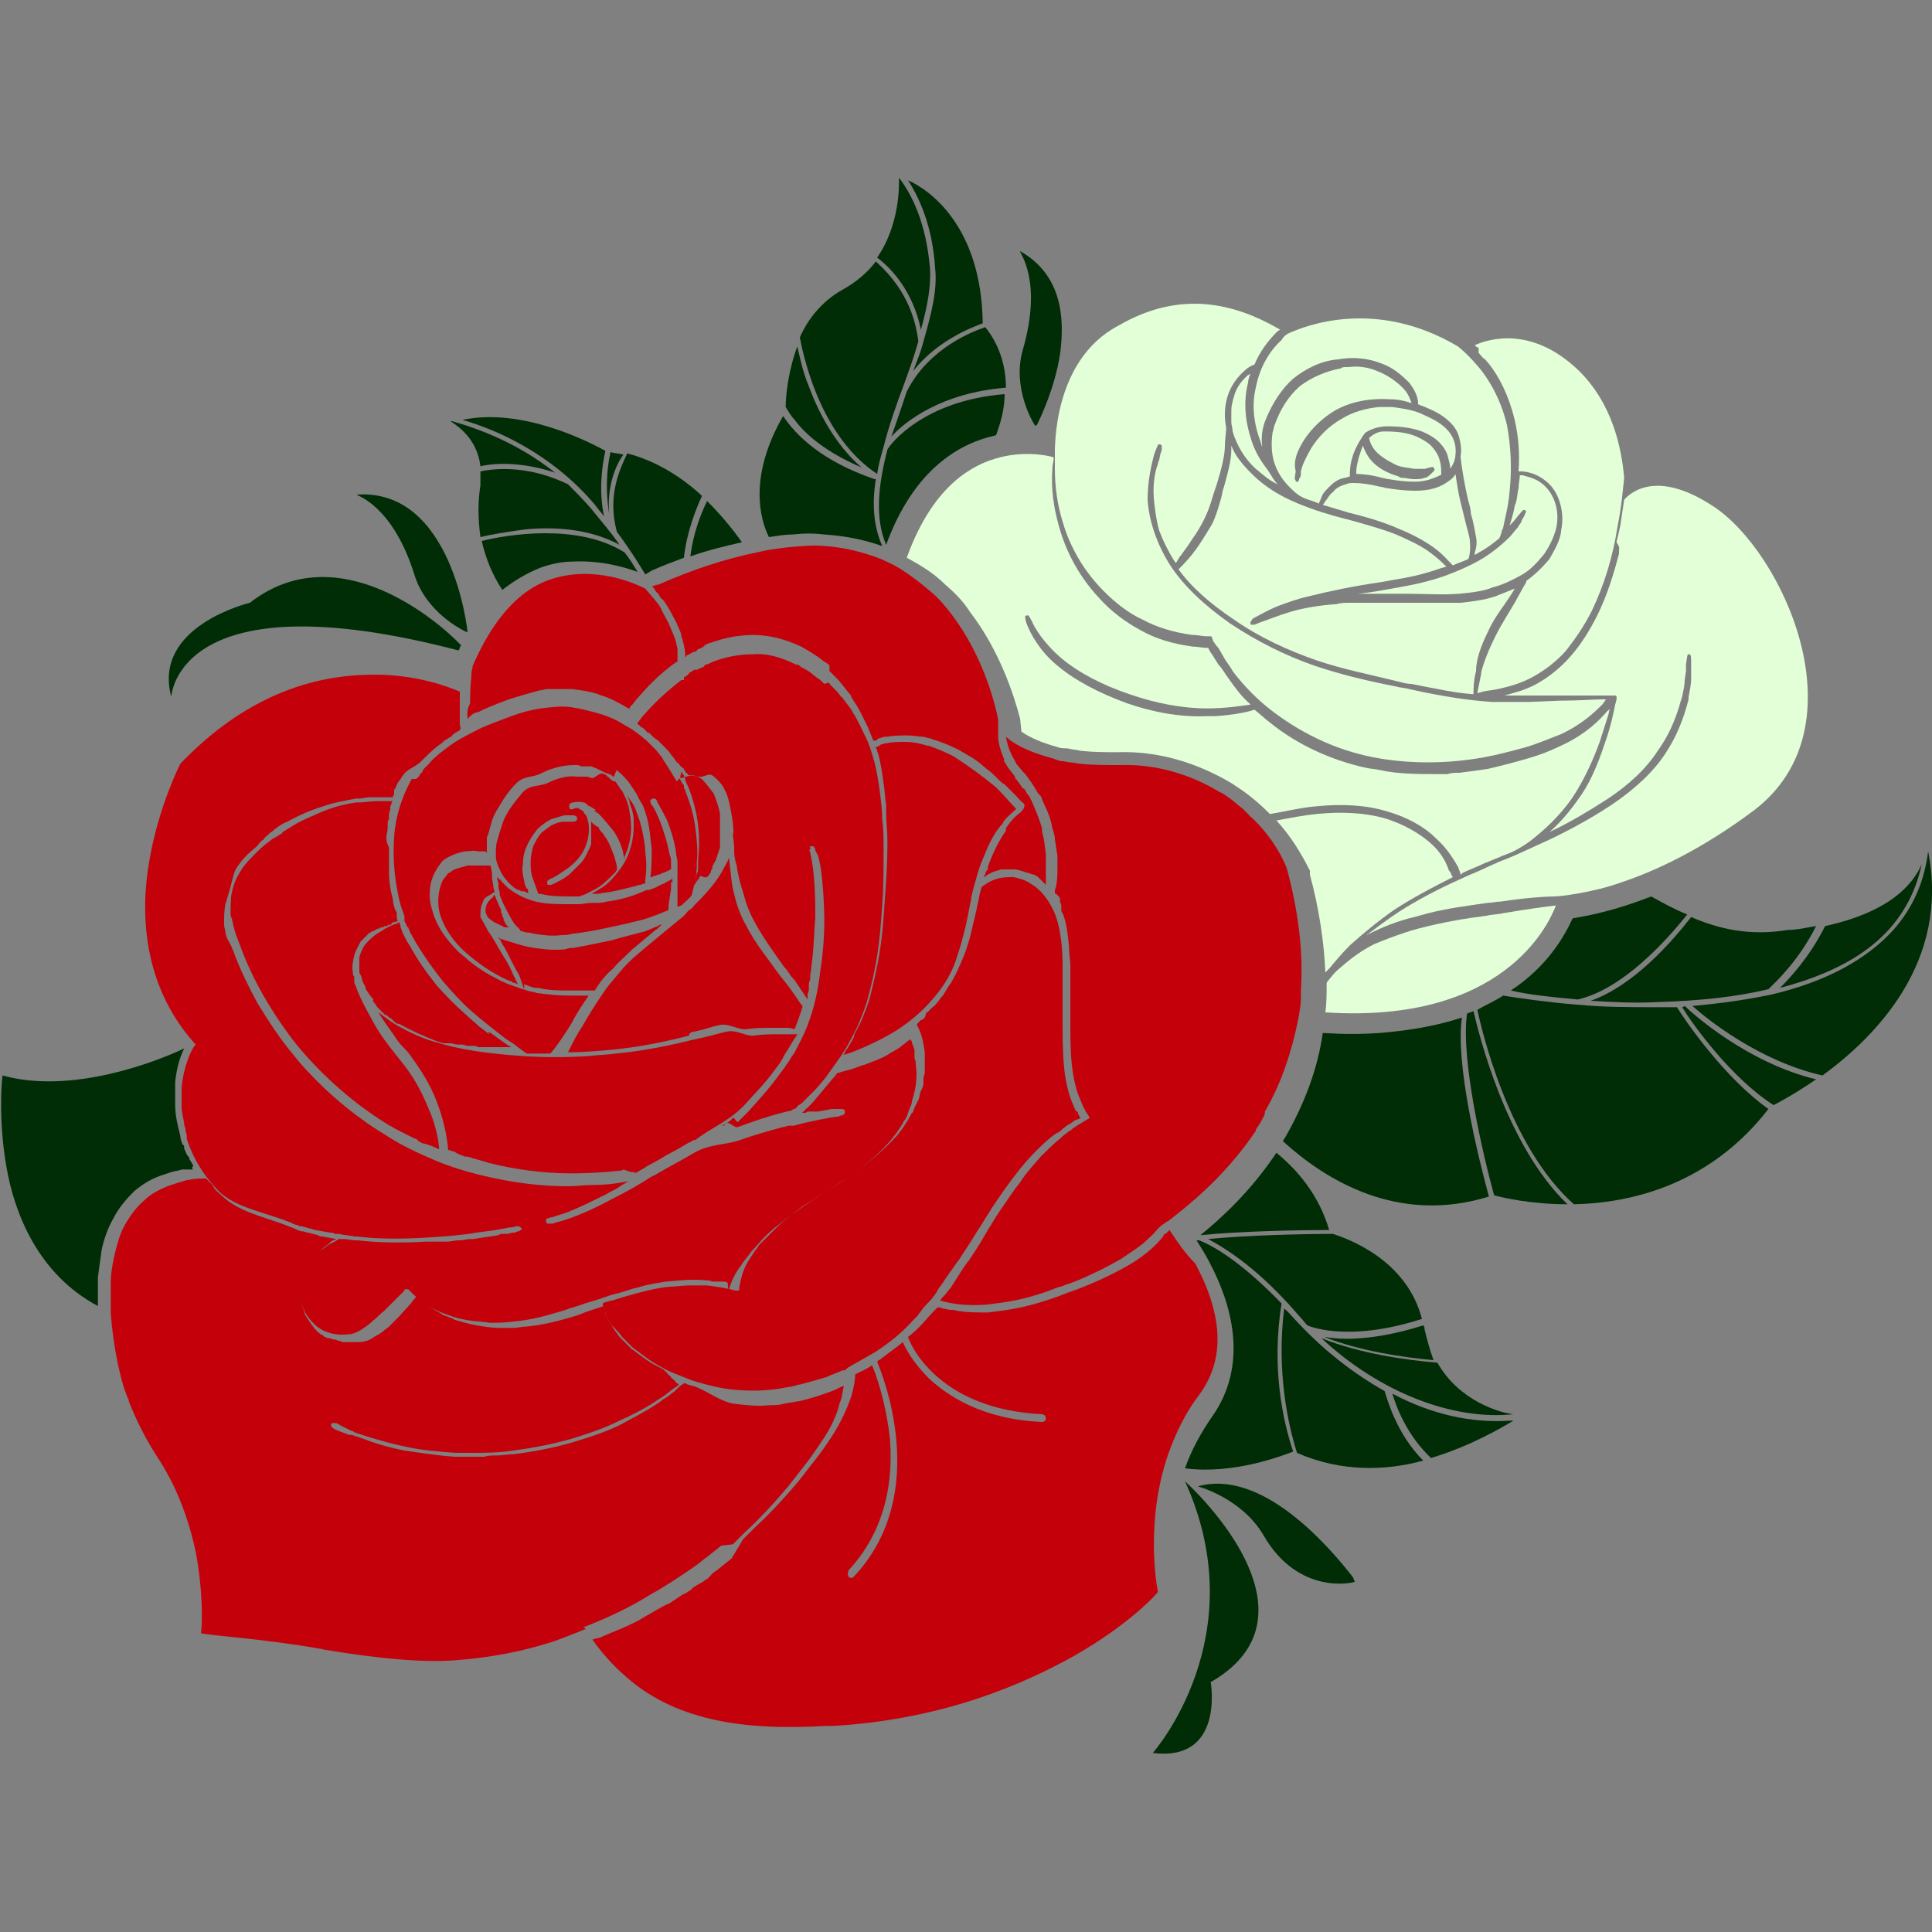 <?xml version="1.0" encoding="UTF-8"?> <svg xmlns="http://www.w3.org/2000/svg" xmlns:xlink="http://www.w3.org/1999/xlink" version="1.1" id="Слой_1" x="0px" y="0px" viewBox="0 0 150 150" style="enable-background:new 0 0 150 150;" xml:space="preserve"><rect x="0" y="0" width="150" height="150" fill="#808080" stroke="none"/> <style type="text/css"> .st0{fill:#002D05;} .st1{fill:#E2FFD8;} .st2{fill:#060606;} .st3{fill:#C4000A;} </style> <g> <path class="st0" d="M99.5,101.2c-2.9-3-5.1-4.4-6.4-4.9c-0.1,0-0.1,0-0.2,0c0.3,0.5,0.7,1.1,1,1.7c1.7,3.2,3.1,7.9,0.2,12 c-0.9,1.3-1.6,2.6-2.1,4c3.8,0.5,7.6-1,8.4-1.3C99.6,110.3,98.7,106.2,99.5,101.2L99.5,101.2z"></path> <path class="st0" d="M93.2,95.9C93.2,95.9,93.2,95.9,93.2,95.9c2.9-0.3,7.4-0.4,10-0.4c-0.8-2.7-2.4-4.6-4.1-6 C97.1,92.5,94.8,94.6,93.2,95.9z"></path> <path class="st0" d="M108.1,108.2c0.3,1,1.1,3.2,3,5c3-0.9,5.4-2.3,6.4-2.9c-0.1,0-0.2,0-0.3,0 C114.2,110.5,111.1,109.8,108.1,108.2z"></path> <path class="st0" d="M111.6,105.8c-2.4-0.2-6-0.7-9-1.9c4.5,4.2,10.2,6.4,14.9,5.9C116.5,109.7,113.3,108.8,111.6,105.8z"></path> <path class="st0" d="M101.5,102.9L101.5,102.9c0,0,3,1.4,8.9-0.5l0,0c-1.2-4.6-5.7-6.2-6.9-6.6c-2.3,0-6.7,0.1-9.7,0.4 c1.5,0.8,4,2.4,7,5.9C101.1,102.4,101.3,102.7,101.5,102.9z"></path> <path class="st0" d="M110.6,103.2c0-0.1,0-0.2-0.1-0.3c-1.9,0.6-3.5,0.9-4.9,1c-1.2,0.1-2.1,0-2.8-0.1c2.8,1.1,6.2,1.6,8.5,1.8 C111,104.8,110.8,104,110.6,103.2z"></path> <path class="st0" d="M100.5,102.4c-0.3-0.3-0.5-0.6-0.8-0.8c-0.6,4.9,0.3,9,1,11.2c3.4,1.5,6.9,1.4,9.8,0.6c-2.1-2.1-2.8-4.8-3-5.4 C105,106.6,102.6,104.7,100.5,102.4z"></path> <path class="st0" d="M131.3,71.2c-1.4,1.8-4.4,5.3-7.8,6.5l0,0c1.6,0.1,3.4,0.2,5.2,0.1c3.3-0.1,6.1-0.4,8.6-1l0,0 c0.4-0.4,2.3-2.1,3.7-4.9c-0.7,0.1-1.4,0.3-2.2,0.3C135.8,72.7,133.4,72.1,131.3,71.2z"></path> <path class="st0" d="M138.2,76.7c3.8-1,6.7-2.5,8.6-4.7c1.2-1.4,2-3,2.4-4.9c-0.7,1.6-2.5,3.7-7.5,4.8 C140.5,74.3,139,75.9,138.2,76.7z"></path> <path class="st0" d="M122.5,77.6c3.5-0.8,6.9-4.6,8.5-6.6c-1-0.4-1.9-0.9-2.8-1.4c-2.8,1.1-4.9,1.5-6.1,1.7 c-0.6,1.3-1.9,3.7-4.8,5.6C118.5,77.2,120.3,77.4,122.5,77.6L122.5,77.6z"></path> <path class="st0" d="M130.6,78.2c0.8,1.3,3.8,5.5,7.1,7.6c0.4-0.2,1.7-0.9,3.3-2c-5.4-1.3-9.7-5.2-10.2-5.7 C130.8,78.1,130.7,78.2,130.6,78.2z"></path> <path class="st0" d="M130.2,78.2c-0.5,0-0.9,0-1.4,0c-2.2,0-4.4,0-6.3-0.2l0,0c0,0,0,0-0.1,0l0,0c-2.4-0.2-4.4-0.5-5.7-0.7 c-0.6,0.4-1.3,0.7-2,1.1c0.3,1.4,2.4,10.6,7.5,15.1l0,0c4.6-0.1,10.6-1.6,15.1-7.4C133.9,83.7,130.8,79.2,130.2,78.2z"></path> <path class="st0" d="M114.4,78.5c-0.2,0.1-0.3,0.1-0.5,0.2c-0.5,3.5,1.2,10.8,2.1,14.1c0.7,0.2,2.9,0.7,5.7,0.7 C116.9,88.9,114.8,80.2,114.4,78.5z"></path> <path class="st0" d="M149.7,66.1c-0.3,2.4-1.2,4.4-2.7,6.1c-2.1,2.3-5.2,4-9.4,5c0,0,0,0,0,0l0,0c-1.9,0.4-3.9,0.7-6.2,0.9 c1.1,1,5.2,4.3,10.1,5.4C145.6,80.5,151.4,74.7,149.7,66.1z"></path> <path class="st0" d="M70.4,30.4C70.4,30.4,70.4,30.4,70.4,30.4C70.4,30.4,70.4,30.4,70.4,30.4C70.4,30.4,70.4,30.4,70.4,30.4 c-0.4,1.2-0.8,2.4-1.2,3.5c1.1-1.2,3.9-3.4,8.9-3.8c0-2.6-1.2-4.2-1.6-4.7C75.6,25.7,72.1,27,70.4,30.4z"></path> <path class="st0" d="M71.7,26.5L71.7,26.5C71.7,26.5,71.7,26.5,71.7,26.5L71.7,26.5c-0.2,0.8-0.5,1.5-0.8,2.3 c1.9-2.4,4.6-3.4,5.4-3.7c-0.1-7.6-4.2-10.4-5.8-11.1c0.9,1.4,1.9,3.6,2.1,6.8C72.8,22.5,72.3,24.4,71.7,26.5z"></path> <path class="st0" d="M71.5,25.6c0.5-1.8,0.8-3.4,0.7-4.8c-0.3-3.5-1.4-5.7-2.4-7c0,0.5,0.1,3.6-1.7,6.2 C69.3,20.9,70.9,22.7,71.5,25.6z"></path> <path class="st0" d="M61.5,41.5c0.9-0.1,1.7-0.1,2.5,0c1.6,0.1,3.1,0.4,4.5,0.9c-0.7-1.6-0.8-3.3-0.5-5.2c0,0,0,0-0.1,0 c-4.1-1.4-6.1-3.4-7.1-4.9c-2.7,4.7-1.8,8-1.1,9.4C60.4,41.6,60.9,41.5,61.5,41.5z"></path> <path class="st0" d="M77.4,33.6c0.4-1.1,0.6-2.1,0.6-3c-6.3,0.5-8.9,3.9-9.1,4.3c-0.7,2.7-1,5.3-0.1,7.4c2.2-6,5.8-7.9,8.5-8.5 C77.4,33.7,77.4,33.6,77.4,33.6z"></path> <path class="st0" d="M68.1,36.8c0.1-0.7,0.3-1.4,0.5-2.1c0.4-1.6,1-3.3,1.6-4.9c0.4-1.1,0.8-2.2,1.1-3.3c-0.4-3.3-2.2-5.2-3.3-6.2 c-0.6,0.8-1.5,1.6-2.6,2.2c-1.6,0.9-2.7,2.3-3.3,3.7C62.5,28.3,63.9,34,68.1,36.8z"></path> <path class="st0" d="M66.9,36.3c-2.1-1.8-3.4-4.4-4.1-6.3c-0.5-1.2-0.7-2.3-0.9-3.1c-0.7,1.9-0.9,3.8-0.9,4.7 c0.2,0.3,0.4,0.7,0.7,1C62.5,33.7,64.1,35.1,66.9,36.3z"></path> <path class="st0" d="M37.4,42c0.3,1.3,0.8,2.6,1.6,3.8c0.9-0.7,1.9-1.3,2.9-1.7c0.8-0.3,1.7-0.5,2.6-0.5c2.1-0.1,3.9,0.4,5,0.8 c-0.3-0.5-0.6-1-1-1.5C44.9,40.6,39.4,41.5,37.4,42z"></path> <path class="st0" d="M37.3,41.7c0.8-0.2,2-0.4,3.5-0.6c2.1-0.2,4.9-0.1,7.3,1.2c-0.6-0.9-1.4-1.8-2.2-2.8c-0.6-0.7-1.2-1.3-1.8-1.9 l0,0c-2.9-1.4-5.4-1.3-6.8-1c0,0.3,0,0.7,0,1.1C37.1,38.9,37.1,40.2,37.3,41.7z"></path> <path class="st0" d="M47.3,39.9C47.3,39.9,47.3,39.9,47.3,39.9C47.3,39.9,47.3,39.9,47.3,39.9C47.3,39.9,47.3,39.9,47.3,39.9z"></path> <path class="st0" d="M47.9,41.3c0.9,1.2,1.6,2.3,2.2,3.3l0.5-0.3l0,0c0.9-0.4,1.7-0.7,2.5-1c0.2-1.9,0.9-3.7,1.4-4.8 c-1.5-1.4-3.5-2.7-5.8-3.3C48.2,36.3,47.1,38.4,47.9,41.3z"></path> <path class="st0" d="M57.6,42.1c-0.7-1-1.6-2.1-2.7-3.2c-0.5,1-1.1,2.6-1.3,4.3C55,42.7,56.3,42.4,57.6,42.1z"></path> <path class="st0" d="M48.4,35.3c-0.3-0.1-0.7-0.1-1-0.2c-0.3,1.3-0.4,3.1-0.1,4.8C47.1,37.8,47.8,36.1,48.4,35.3z"></path> <polygon class="st0" points="43.1,36.7 43.1,36.7 43.1,36.7 "></polygon> <path class="st0" d="M46.2,39.2c0.2,0.3,0.5,0.6,0.7,0.9c-0.4-1.9-0.2-3.7,0.1-5.1c-1.1-0.6-6.4-3.4-11.1-2.4 C38.7,33.4,42.9,35.3,46.2,39.2z"></path> <path class="st0" d="M37.3,36.2c1.3-0.3,3.4-0.3,5.8,0.5c-2.9-2.3-5.9-3.4-8-4c0,0-0.1,0-0.1,0C35,32.8,37,33.7,37.3,36.2z"></path> <path class="st1" d="M111,65.4c-0.7-0.6-1.9-1.4-3.6-1.9l0,0c-1.5-0.4-3.3-0.5-5.2-0.3c-1,0.1-2,0.3-3.1,0.5 c1.1,1.2,1.9,2.5,2.6,3.9l0,0.1l0,0.1l0,0.1c0.7,2.6,1.1,5.2,1.2,7.6c0.1-0.1,0.2-0.2,0.3-0.3c0.5-0.6,1-1.2,1.6-1.8 c1-0.9,2.2-1.9,3.5-2.8c1.4-0.9,2.9-1.7,4.5-2.5c-0.1-0.1-0.1-0.2-0.2-0.4l-0.1-0.1C112.2,66.7,111.7,66,111,65.4z"></path> <path class="st1" d="M79.3,56.8c0.7,0.5,1.7,0.9,2.8,1.2c0.2,0.1,0.5,0.1,0.7,0.1c0.2,0,0.4,0.1,0.6,0.1c0.2,0,0.4,0.1,0.6,0.1 c0.9,0.1,1.8,0.1,2.8,0.1c3.1-0.1,6.1,0.8,8.8,2.4c0.3,0.2,0.6,0.4,0.9,0.6c0.7,0.5,1.4,1.1,2.1,1.8c1.2-0.2,2.4-0.5,3.6-0.6 c2-0.2,3.9-0.1,5.5,0.4c1.4,0.4,2.8,1.1,3.8,2.1c0.9,0.8,1.4,1.7,1.7,2.2c0.1,0.3,0.2,0.5,0.2,0.6c0,0,0.1,0,0.1-0.1 c0.6-0.3,1.2-0.5,1.8-0.8c0.3-0.1,0.7-0.3,1-0.4c0.4-0.2,0.8-0.3,1.2-0.5c0.4-0.2,0.9-0.5,1.3-0.8c0.9-0.7,2.2-1.8,3.3-3.4 c1-1.5,1.7-3.2,2.1-4.3c0.3-0.9,0.5-1.6,0.7-2.2c0-0.2,0.1-0.3,0.1-0.4c0,0.1-0.1,0.1-0.2,0.2c-0.6,0.7-1.6,1.7-3.2,2.5 c-0.8,0.4-1.7,0.8-2.7,1.1c-1,0.3-2.1,0.6-3.4,0.9c-0.7,0.1-1.4,0.2-2.2,0.3c0,0,0,0-0.1,0c-0.3,0-0.5,0-0.8,0.1 c-0.2,0-0.5,0-0.7,0c0,0-0.1,0-0.1,0c-1.5,0-3,0-4.4-0.3c-0.4-0.1-0.8-0.1-1.2-0.2c-2.7-0.6-5.3-1.8-7.4-3.5 c-0.4-0.3-0.7-0.6-1.2-1c-0.6,0.2-1.6,0.4-3,0.5c-0.2,0-0.5,0-0.7,0c-2,0.1-4.2-0.3-6.2-1c-2.2-0.8-4.1-1.8-5.5-3 c-1.3-1.1-2-2.4-2.3-3.2c-0.1-0.3-0.1-0.4-0.1-0.5l0-0.1l0.1,0c0.2-0.1,0.2,0.1,0.4,0.4c0.2,0.5,0.9,1.7,2.3,2.9 c1.3,1.1,3.2,2.1,5.3,2.8c2,0.7,4.1,1.1,6,1.1c1.5,0,2.7-0.2,3.4-0.3c-0.7-0.6-1.2-1.3-1.7-2c-0.3-0.4-0.5-0.8-0.8-1.1 c-0.2-0.3-0.3-0.5-0.5-0.8c-0.1-0.1-0.2-0.3-0.3-0.5l0,0l-0.1,0c-0.4,0-0.7-0.1-1.1-0.1c-1.5-0.2-2.9-0.6-4.1-1.3 c-1.1-0.6-2.2-1.4-3.1-2.4c-1.9-2-2.8-4.2-3.2-5.7c-0.4-1.4-0.6-2.9-0.5-4.3c0-0.4,0.1-0.7,0.1-0.8l0-0.1c0-0.1,0-0.1,0-0.1 c-0.7-0.2-2.5-0.5-4.5,0.1c-2.4,0.7-5.1,2.7-6.9,7.7c1.1,0.6,2.1,1.2,3,2.1c0.7,0.6,1.4,1.3,1.9,2.1c2.3,3,3.4,6.4,3.9,8.3 L79.3,56.8z"></path> <path class="st1" d="M110.6,37.1c-0.2,0.1-0.5,0.1-0.8,0.1c-0.4,0-0.6-0.1-0.9-0.1c-0.1,0-0.2,0-0.3-0.1c-0.3-0.1-0.6-0.2-0.8-0.3 c-0.7-0.3-1.3-0.8-1.6-1.3c-0.2-0.3-0.3-0.6-0.4-0.8c-0.1,0.3-0.2,0.6-0.3,0.9c-0.1,0.4-0.2,0.8-0.2,1.1c0,0.1,0,0.1,0,0.2 c0.6,0,1.3,0.1,2,0.3c0.2,0,0.3,0.1,0.5,0.1c0.6,0.1,1.3,0.2,2,0.2c0.8,0,1.4-0.2,2-0.5c0,0,0.1,0,0.1-0.1c0-0.3,0-0.8-0.2-1.3 c-0.1-0.3-0.4-0.7-0.6-0.9c-0.3-0.3-0.7-0.5-1.1-0.7c-0.7-0.3-1.5-0.4-2.4-0.4c-0.1,0-0.1,0-0.2,0c-0.6,0-1.1,0.5-1.1,0.5 c0,0.1,0.1,0.5,0.4,0.9c0.3,0.4,0.9,0.8,1.5,1.1c0.5,0.3,1.1,0.3,1.6,0.4l0.2,0c0.3,0,0.5,0,0.6,0c0.1,0,0.3-0.1,0.4-0.1 c0.1,0,0.2-0.1,0.3,0c0.1,0.1,0.1,0.2,0,0.3C111,36.9,110.8,37.1,110.6,37.1z"></path> <path class="st1" d="M114.8,27.4c0.2,0.2,0.3,0.4,0.5,0.5c1.1,1.2,1.9,3,2.3,4.7c0.3,1.3,0.4,2.6,0.3,4c0.1,0,0.1,0,0.2,0 c0.3,0,1.3,0.1,2.2,1c0.8,0.8,1.2,2.3,0.9,3.6c0,0,0,0,0,0.1c0,0,0,0,0,0c-0.1,0.7-0.5,1.4-0.9,2.1c-0.5,0.6-1.1,1.2-1.8,1.7 c0,0,0,0,0,0c0,0,0,0,0,0.1c-0.2,0.3-0.5,0.9-0.9,1.6c-0.4,0.7-1,1.6-1.5,2.6c-0.5,1-0.9,2-1.1,2.8c0,0,0,0.1,0,0.1 c-0.1,0.5-0.2,1-0.3,1.5l0,0c0.1,0,0.1,0,0.4-0.1c0.4-0.1,0.9-0.1,1.6-0.3c0.9-0.2,1.7-0.5,2.4-0.9c0.9-0.5,1.8-1.2,2.5-2 c0.7-0.9,1.4-1.9,2-3.1c0.9-1.9,1.6-4,2-6.6c0.3-1.5,0.4-2.8,0.5-3.7c-0.2-2.3-0.9-5.8-3.6-8.4c-3.6-3.4-6.9-2.4-8-1.9 c0.1,0.1,0.2,0.2,0.3,0.2L114.8,27.4z"></path> <path class="st1" d="M125.7,42.8c0,0.1,0,0.1,0,0.2c-0.4,1.5-0.9,3.2-1.7,4.8c-0.6,1.2-1.3,2.3-2.1,3.2c-0.8,0.9-1.7,1.6-2.6,2.1 c-0.9,0.5-1.8,0.7-2.5,0.9c0,0-0.1,0-0.1,0c0.7,0,1.4,0,1.9,0l2.4,0l3.3,0c0,0,0,0,0.1,0c0.1,0,0.2,0,0.3,0c0.3,0,0.7,0,0.7,0 c0.2,0,0.1,0.4,0,0.7c-0.1,0.5-0.3,1.6-0.8,3c-0.6,1.8-1.2,3.2-2.1,4.4c-0.7,1-1.5,1.9-2.2,2.5c1.5-0.7,3-1.6,4.4-2.5 c1.7-1.1,3.1-2.4,4-3.8c0.8-1.1,1.4-2.4,1.8-3.9l0.1-0.3c0.1-0.5,0.2-0.9,0.2-1.3l0.1-0.7l0-0.5c0.1-0.7,0.1-0.8,0.2-0.8 c0.2,0,0.2,0.1,0.2,0.8l0,0.5c0,0.1,0,0.3,0,0.4l0,0.2c0,0.4-0.1,0.9-0.2,1.4l0,0.2c-0.4,1.6-1,3-1.8,4.2c-0.9,1.4-2.4,2.8-4.2,4 c-1.8,1.2-3.9,2.3-5.7,3.1c-0.9,0.4-1.9,0.9-3,1.3c-0.4,0.2-0.7,0.3-1.1,0.5c-0.6,0.3-1.2,0.5-1.8,0.8c-1.8,0.8-3.5,1.7-4.9,2.6 c-0.9,0.6-1.7,1.2-2.5,1.8c0.1,0,0.1-0.1,0.2-0.1c1-0.5,2.2-1,3.5-1.3c0.4-0.1,0.7-0.2,1.1-0.3c1.6-0.4,3.2-0.6,4.6-0.8 c0.3,0,0.7-0.1,1-0.1c2-0.3,3.5-0.4,4.2-0.4c0.4,0,3-0.3,5.2-1.1c2.7-0.9,6.3-2.6,10.3-5.6c8.5-6.5,2.2-20.1-3.2-23.6 c-4.1-2.7-6.2-1.3-6.9-0.5c-0.1,0.7-0.2,1.3-0.3,2c-0.1,0.5-0.2,0.9-0.3,1.3C125.8,42.5,125.7,42.6,125.7,42.8z"></path> <path class="st1" d="M101.1,34.4c0.4-0.7,1.2-1.7,2.5-2.5c1.2-0.7,2.7-1,4.3-0.9c0.6,0,1.1,0.1,1.7,0.3c-0.1-0.2-0.2-0.7-0.7-1.2 c-0.5-0.5-1.2-1-2-1.3c-0.7-0.3-1.5-0.4-2.2-0.3c-0.1,0-0.2,0-0.2,0c0,0,0,0,0,0c-0.1,0-0.3,0-0.4,0.1c-1.1,0.2-2.3,0.7-3.2,1.4 c-0.9,0.8-1.5,1.8-1.9,2.9c-0.1,0.2-0.1,0.4-0.2,0.7c-0.1,0.7-0.1,1.5,0.1,2.2c0.2,0.7,0.6,1.4,1.2,2c0.3,0.3,0.6,0.6,1,0.8l0,0 c0.4,0.2,0.9,0.3,1.3,0.5c0-0.1,0.1-0.2,0.2-0.5c0.1-0.3,0.3-0.5,0.6-0.8c0.2-0.2,0.6-0.6,1.2-0.7c0.1,0,0.3-0.1,0.4-0.1 c0-0.3,0-0.9,0.2-1.5c0.2-0.8,0.9-1.8,1-1.9c0.3-0.2,0.9-0.5,1.7-0.5c1,0,1.9,0.1,2.7,0.4c0.5,0.2,1,0.5,1.3,0.8 c0.3,0.3,0.6,0.7,0.7,1.1c0.1,0.4,0.2,0.7,0.2,1c0.2-0.3,0.4-0.7,0.4-1.1c0.1-0.8-0.2-1.5-0.7-2c-0.5-0.5-1.1-0.8-2-1.2 c-0.7-0.3-1.5-0.4-2.2-0.5c-0.3,0-0.7,0-1,0c-1.1,0.1-2.1,0.4-2.9,0.9c-1.1,0.6-1.9,1.5-2.4,2.3c-0.4,0.7-0.7,1.3-0.8,1.8 c0,0,0,0,0,0.1c0,0,0,0.1,0,0.1c0,0.1,0,0.2-0.1,0.3c-0.1,0.3-0.1,0.3-0.1,0.3c0,0,0,0,0,0c0,0-0.1,0-0.1,0l-0.1,0l0-0.1 c-0.1-0.1-0.1-0.1,0-0.7C100.4,35.8,100.7,35.1,101.1,34.4z"></path> <path class="st1" d="M115.5,49.1c0.4-0.9,0.9-1.6,1.4-2.3l0.2-0.3c0.2-0.3,0.4-0.6,0.5-0.8c-0.5,0.2-1,0.4-1.5,0.6 c-0.9,0.3-1.8,0.4-2.7,0.5c0,0-0.1,0-0.1,0c0,0,0,0,0,0c-0.3,0-0.5,0-0.8,0c-1.1,0-2.3,0-3.3,0c-0.4,0-0.7,0-1,0 c-0.6,0-1.2,0-1.8,0c-0.3,0-0.6,0-0.9,0c-0.1,0-0.2,0-0.4,0c-0.1,0-0.2,0-0.3,0c-0.3,0-0.7,0-1,0.1c-1.4,0.1-2.6,0.3-3.6,0.6 c-1,0.3-1.7,0.6-2.3,0.8c-0.5,0.2-0.5,0.2-0.5,0.2c-0.1,0-0.1,0-0.2,0l-0.1,0l0-0.1c-0.1-0.1,0.1-0.2,0.1-0.3c0,0,0.1-0.1,0.3-0.2 c0.4-0.2,0.9-0.5,1.6-0.8c0.8-0.3,1.6-0.6,2.5-0.8c1.6-0.4,3.5-0.8,5.6-1.1l1.1-0.2c1.3-0.2,2.5-0.5,3.6-0.9c0.1,0,0.3-0.1,0.4-0.1 c0,0,0,0,0,0c-0.3-0.3-0.7-0.7-1.4-1.2c-0.7-0.5-1.6-0.9-2.5-1.3c-1-0.4-2.1-0.7-3.5-1.1l-0.4-0.1c-1.2-0.3-2.5-0.7-3.7-1.2 c-1.5-0.6-2.7-1.4-3.6-2.3c-0.7-0.7-1.3-1.4-1.6-2.2c0,0.1,0,0.2,0,0.3c0,0.9-0.3,1.9-0.6,3c-0.1,0.2-0.1,0.5-0.2,0.8 c-0.2,0.7-0.4,1.4-0.7,2c-0.3,0.5-0.6,1-1,1.6c-0.6,0.9-1.2,1.5-1.5,1.8l0,0c0,0-0.1,0.1-0.1,0.1c1,1.4,2.5,2.7,4.3,3.9 c2,1.4,4.2,2.4,6.5,3.2c2.1,0.7,4.2,1.1,6.2,1.6c0.4,0.1,0.7,0.2,1.1,0.2c2,0.4,3.4,0.7,4.8,0.8c0-0.4,0-1,0.2-1.8 C114.6,51.2,115,50.1,115.5,49.1z"></path> <path class="st1" d="M81.9,35.4c0,0.1,0,0.3,0,0.6l0,0.4c0,1.4,0.2,2.8,0.6,4.1c0.4,1.4,1.3,3.5,3.2,5.4c0.9,0.9,1.9,1.7,3,2.2 c1.1,0.6,2.4,1,3.9,1.2l0.1,0c0.3,0,0.6,0.1,1,0.1l0.1,0c0,0,0.1,0,0.1,0c0.1,0,0.2,0,0.2,0.1l0,0l0.1,0.3c0.1,0.1,0.2,0.3,0.3,0.4 c0.2,0.2,0.3,0.5,0.5,0.8c0.2,0.4,0.5,0.7,0.7,1.1c0.9,1.2,2,2.3,3.2,3.2c2.4,1.8,5.2,3.1,8.3,3.6c2.5,0.4,5.2,0.4,8-0.1 c1.1-0.2,2.2-0.5,3.3-0.8c1-0.3,1.9-0.7,2.7-1c1.7-0.8,2.7-1.8,3.2-2.3c0.1-0.1,0.2-0.3,0.3-0.4c-0.1,0-0.2,0-0.3,0 c-0.7,0-1.8,0.1-3.3,0.1l-2.4,0.1c-0.8,0-1.8,0-2.8,0c-1.7-0.1-3.8-0.4-6.5-1c-0.3-0.1-0.7-0.1-1-0.2c-2.1-0.4-4.2-0.9-6.3-1.6 c-2.3-0.8-4.5-1.9-6.6-3.3c-2-1.4-3.7-3-4.7-4.6c-1-1.6-1.6-3.4-1.7-5c0-1.5,0.3-2.7,0.5-3.5c0.3-0.8,0.3-0.8,0.4-0.8l0.1,0 l0.1,0.1l0,0.1c0,0,0,0.1,0,0.2c0,0.1-0.1,0.2-0.2,0.8c-0.1,0.2-0.1,0.4-0.2,0.6c-0.2,0.7-0.3,1.6-0.2,2.6c0.1,0.9,0.2,1.6,0.4,2.3 c0.3,0.8,0.7,1.6,1.2,2.4c0,0,0.1,0.1,0.1,0.1c0,0,0,0,0,0c0.1-0.1,0.2-0.4,0.4-0.6c0.2-0.3,0.6-0.8,0.9-1.3 c0.3-0.4,0.6-0.9,0.9-1.5c0.3-0.6,0.5-1.2,0.7-1.9c0.1-0.3,0.2-0.6,0.3-0.9c0.3-1,0.6-2.1,0.6-2.9c0-0.5,0.1-1,0.1-1.4 c-0.2-1-0.1-1.9,0.2-2.7c0.4-1,1-1.5,1.2-1.7c0.2-0.2,0.5-0.4,0.8-0.5c0.4-1,1.1-1.9,1.8-2.6c0.1,0,0.1-0.1,0.2-0.1 c-3.6-2.1-7.8-3.1-12.6-0.3C81.7,28,81.9,34.9,81.9,35.4z"></path> <path class="st1" d="M97.8,34.1c0.1,0.2,0.1,0.4,0.2,0.6c-0.1-0.8,0-1.5,0.3-2.2c0.5-1.2,1.2-2.3,2.1-3.1c1-0.8,2.2-1.4,3.5-1.5 c1.1-0.2,2.3-0.1,3.3,0.3c0.9,0.3,1.6,0.9,2.2,1.5c0.4,0.5,0.7,1.1,0.7,1.6c0,0,0,0.1,0,0.1c0.1,0,0.2,0.1,0.3,0.1 c0.7,0.3,1.5,0.6,2.2,1.3c0.4,0.4,0.6,0.8,0.7,1.2c0.1,0.4,0.2,0.9,0.1,1.4c0,0,0,0.1,0,0.1l0,0c0.1,0.9,0.3,2.1,0.6,3.4 c0.1,0.3,0.2,0.7,0.2,1c0.2,0.6,0.3,1.3,0.4,1.8c0.1,0.5,0,0.9-0.1,1.2c0,0.1,0,0.1,0,0.2c0.1-0.1,0.2-0.1,0.3-0.2 c0.6-0.3,1.1-0.7,1.6-1.1c0.1-0.2,0.2-0.5,0.2-0.6l0.1-0.2c0.1-0.6,0.4-1.6,0.5-2.8c0.2-1.8,0.1-3.6-0.2-5.2 c-0.4-1.7-1.2-3.3-2.2-4.5c-0.6-0.7-1.1-1.2-1.6-1.6c-6.4-3.8-11.9-1.6-13.2-1c-0.2,0.1-0.4,0.3-0.5,0.5c-0.9,0.8-1.7,2.1-2,3.7 C97.1,31.7,97.5,33.3,97.8,34.1z"></path> <path class="st1" d="M118,40.7c-0.1,0.1-0.1,0.2-0.2,0.3c-0.2,0.2-0.4,0.5-0.6,0.7c-0.5,0.5-1.2,1.1-2,1.6c-0.8,0.5-1.9,1-3,1.4 c-1.1,0.4-2.4,0.7-3.6,0.9c-1.1,0.2-2.1,0.4-3.2,0.5c0.9,0,1.8,0,2.8,0c0.4,0,0.7,0,1.1,0c1.3,0,2.7,0.1,4,0c1-0.1,1.9-0.2,2.6-0.5 c0.8-0.2,1.6-0.6,2.3-1c0.7-0.4,1.2-1,1.7-1.6c0.4-0.6,0.7-1.2,0.9-1.9c0.3-1.2,0-2.4-0.7-3.2c-0.7-0.8-1.6-0.9-1.9-1 c-0.1,0-0.2,0-0.2,0c0,0.3-0.1,0.6-0.1,1c-0.1,0.4-0.1,0.8-0.2,1.1c0,0.1-0.1,0.2-0.1,0.3c-0.1,0.6-0.3,1.2-0.4,1.5 c0.1-0.1,0.2-0.2,0.3-0.3l0.4-0.5c0.2-0.2,0.3-0.4,0.4-0.4c0,0,0,0,0.1,0c0.1,0.1,0.1,0.1,0,0.3c0,0,0,0.1-0.2,0.4 C118.1,40.5,118.1,40.6,118,40.7z"></path> <path class="st1" d="M97.1,29c-0.1,0.1-0.2,0.1-0.3,0.2c-0.3,0.3-0.8,0.8-1,1.6c0,0.1-0.1,0.2-0.1,0.4c-0.1,0.3-0.1,0.6-0.1,0.9 c0,0.1,0,0.1,0,0.1c0,0.1,0,0.3,0,0.6c0,0.2,0.1,0.4,0.1,0.7c0.3,1,0.9,2.1,1.8,2.9c0.5,0.4,1,0.9,1.7,1.2c-0.3-0.3-0.5-0.7-0.7-1 c-0.2-0.3-0.9-1.1-1.3-2.3c-0.3-0.9-0.8-2.6-0.3-4.6C96.9,29.5,97,29.2,97.1,29z"></path> <path class="st1" d="M113.7,40.2c-0.1-0.4-0.2-0.8-0.3-1.2c-0.2-0.8-0.3-1.6-0.4-2.2c-0.2,0.4-0.6,0.6-0.9,0.8 c-0.7,0.4-1.5,0.5-2.2,0.5c0,0,0,0,0,0c0,0-0.1,0-0.1,0c-0.7,0-1.5-0.1-2.1-0.2c-0.2,0-0.3-0.1-0.5-0.1c-0.8-0.2-1.5-0.3-2.1-0.3 c-0.2,0-0.4,0-0.6,0.1c-0.4,0.1-0.8,0.3-1,0.6c-0.3,0.2-0.4,0.5-0.6,0.7c-0.1,0.2-0.2,0.3-0.2,0.3c0.7,0.2,1.3,0.4,2,0.6l0.4,0.1 c1.2,0.3,2.5,0.7,3.6,1.2c1,0.4,1.9,0.9,2.6,1.4c0.7,0.5,1.1,1,1.4,1.3l0,0c0,0,0.1,0.1,0.1,0.1c0.4-0.2,0.8-0.3,1.2-0.5 c0,0,0,0,0,0c0.1-0.2,0.2-0.8,0.1-1.6C114,41.3,113.8,40.7,113.7,40.2z"></path> <path class="st1" d="M120.8,70.3L120.8,70.3c-0.9,0.1-2.3,0.3-4.1,0.6c-0.4,0.1-0.9,0.1-1.3,0.2c-1.6,0.2-3.4,0.5-5.3,1 c-0.4,0.1-0.7,0.2-1,0.3c-0.9,0.3-1.7,0.6-2.4,0.9c-1,0.5-1.8,1.1-2.6,1.8c-0.5,0.4-0.8,0.8-1.1,1.2c0,0,0,0.1,0,0.1 c0,0.7,0,1.5-0.1,2.2C116.6,79.5,120.2,71.9,120.8,70.3z"></path> <path class="st0" d="M92,115c5.5,12.1-2.5,21.1-2.5,21.1c5.6,0.7,4.5-5.5,4.5-5.5C102,126,95,117.8,92,115z"></path> <path class="st0" d="M35.6,50.5c0.1-0.1,0.1-0.3,0.2-0.4c-1.8-1.9-9.6-8.6-16.4-3.3c0,0-7.6,1.8-6.1,7.3 C13.3,54,13.8,44.8,35.6,50.5z"></path> <path class="st0" d="M32.2,44.7c0.9,2.8,3.6,4.2,4.1,4.4c0-0.2-1.2-11.2-8.6-10.7C27.7,38.5,30.5,39.2,32.2,44.7z"></path> <path class="st0" d="M79.4,27.2c-0.8,2.8,0.7,5.5,1,5.9c0,0,0-0.1,0.1-0.1c0.3-0.6,1.4-2.9,1.8-5.5c0.4-2.9,0.1-6.2-3.1-8 C79.1,19.6,81,21.7,79.4,27.2z"></path> <path class="st0" d="M93,115.4c0,0,3.4,0.9,5.1,3.8c2.7,4.7,7,3.7,7.1,3.6c-0.1-0.1-0.1-0.3-0.2-0.4C103.2,120.1,98,114,93,115.4z"></path> <path class="st2" d="M77.6,56.7C77.6,56.7,77.6,56.7,77.6,56.7L77.6,56.7L77.6,56.7z"></path> <path class="st0" d="M107.1,80.2c-1.4,0.1-2.8,0.1-4.4,0c-0.4,2.8-1.4,5.4-2.8,7.9c-0.1,0.2-0.2,0.3-0.3,0.5c3.3,3,8.9,6.5,16,4.3 c-0.9-3.3-2.6-10.3-2.1-13.9C111.7,79.6,109.6,80,107.1,80.2z"></path> <polygon class="st2" points="51,47 51,47 51,47 "></polygon> <path class="st3" d="M64.4,52.1C64.5,52.1,64.5,52.1,64.4,52.1c0.2,0.2,0.2,0.2,0.3,0.3l0.3,0.3c0,0,0.1,0.1,0.1,0.1l0.4,0.5 l0.4,0.5c0,0,0.1,0.1,0.1,0.1l0.1,0.2c0,0.1,0.1,0.1,0.1,0.2c0.1,0.1,0.1,0.2,0.2,0.3c0.4,0.6,0.7,1.3,1,1.9c0.1,0.3,0.3,0.7,0.4,1 c0,0,0,0,0.1,0l0.1,0c0,0,0.1,0,0.1-0.1l0.2-0.1c0.1,0,0.3-0.1,0.4-0.1c0.1,0,0.1,0,0.2,0c0.5-0.1,1-0.1,1.6-0.1 c0.4,0,0.8,0.1,1.2,0.1c0.3,0.1,0.5,0.1,0.7,0.2c0.7,0.2,1.4,0.5,2,0.8c0.5,0.3,1.1,0.6,1.6,1l-0.1-0.1l0.7,0.6 c0.3,0.2,0.5,0.4,0.7,0.6c0.1,0.1,0.2,0.2,0.3,0.3c0.1,0.1,0.2,0.2,0.4,0.3c0.3,0.3,0.6,0.6,0.9,0.9c0.2,0.2,0.3,0.4,0.5,0.5 c0.1,0.1,0.2,0.2,0.1,0.4c0,0,0,0.1-0.2,0.3l0,0l-0.1,0.1c-0.3,0.2-0.7,0.6-1.1,1.2c0,0,0,0,0,0.1c0,0,0,0,0,0.1 c-0.5,0.7-0.9,1.5-1.3,2.5c0,0.1-0.1,0.2-0.1,0.3c0,0,0,0.1,0,0.1l0,0c0,0.1,0,0.1-0.1,0.2l-0.1,0.2c0,0.1,0,0.1-0.1,0.2 c0,0,0,0.1,0,0.1c0.3-0.2,0.6-0.4,1-0.5c0.1,0,0.2-0.1,0.4-0.1c0,0,0.1,0,0.1,0l0,0c0.1,0,0.2,0,0.2,0l0,0c0,0,0,0,0,0 c0,0,0.1,0,0.1,0l0.1,0c0,0,0,0,0.1,0c0.1,0,0.2,0,0.3,0c0.4,0,0.8,0.2,1.2,0.3c0.1,0,0.2,0.1,0.3,0.1c0,0,0,0,0,0c0,0,0,0,0.1,0 c0.1,0.1,0.2,0.1,0.3,0.2c0,0,0,0,0,0l0,0c0.1,0.1,0.1,0.1,0.2,0.2c0,0,0,0,0.1,0.1l0,0c0,0,0.1,0.1,0.1,0.1c0,0,0,0,0.1,0.1l0,0 l0.1,0.1c0,0,0,0,0-0.1l0-0.2c0-0.1,0-0.1,0-0.2c0-0.1,0-0.2,0-0.3l0-0.2c0-0.1,0-0.1,0-0.2c0-0.1,0-0.2,0-0.3l0-0.1l0-0.1 c0,0,0-0.1,0-0.1l0,0c0,0,0,0,0-0.1c0-0.1,0-0.3,0-0.5c-0.1-0.6-0.1-1.1-0.3-1.7l0-0.2c0,0,0-0.1,0-0.1c-0.2-0.7-0.5-1.4-0.8-2.1 c0-0.1-0.1-0.1-0.1-0.2l-0.1-0.2c0,0-0.1-0.1-0.1-0.1c-0.1-0.1-0.1-0.2-0.2-0.3l0,0c0-0.1-0.1-0.2-0.2-0.2 c-0.2-0.3-0.4-0.6-0.6-0.8l0-0.1c-0.2-0.3-0.4-0.5-0.6-0.8c-0.1-0.2-0.2-0.3-0.3-0.5C78,59.1,78,59,77.9,58.8 c-0.2-0.5-0.4-1.1-0.4-1.6c0-0.1,0-0.2,0-0.3c0-0.1,0-0.1,0-0.2l0-0.1c0,0,0-0.1,0-0.1c0-0.1,0-0.1,0-0.1l0-0.1c0-0.1,0-0.1,0-0.2 l0,0l0,0l0-0.2c-0.3-1.6-1.4-5.6-4.1-8.8c-0.4-0.5-0.8-0.9-1.3-1.3c-0.7-0.6-1.5-1.2-2.3-1.7c-0.5-0.3-1-0.5-1.4-0.7 c-1.3-0.5-2.8-0.9-4.3-1c-0.9-0.1-1.9,0-3,0.1c-0.8,0.1-1.6,0.2-2.4,0.4c-2.4,0.5-4.9,1.3-7.6,2.5l-0.1,0c-0.1,0-0.2,0.1-0.3,0.1 l-0.1,0c0,0,0,0,0,0c0,0,0,0,0,0l0.1,0.1c0,0,0.1,0.1,0.1,0.1c0,0.1,0.1,0.1,0.1,0.2l0.1,0.1c0,0,0,0,0.1,0.1l0,0 c0.1,0.1,0.1,0.1,0.1,0.2l0.1,0.1c0,0,0,0.1,0.1,0.1c0.1,0.1,0.2,0.2,0.3,0.4c0.3,0.4,0.5,0.9,0.8,1.4c0.1,0.3,0.3,0.6,0.4,1l0,0.1 c0,0.1,0.1,0.2,0.1,0.3c0.1,0.4,0.2,0.8,0.2,1.1c0,0.1,0,0.2,0,0.2l0,0c0,0,0.1,0,0.1-0.1l0.2-0.1c0.1,0,0.1-0.1,0.2-0.1 c0.1-0.1,0.2-0.1,0.3-0.1l0.1-0.1c0,0,0.1-0.1,0.1-0.1c0.1,0,0.2-0.1,0.3-0.1l0.1-0.1c0,0,0.1,0,0.1-0.1c0.2-0.1,0.4-0.2,0.5-0.2 c1.1-0.4,2.2-0.6,3.3-0.6c1.2,0,2.4,0.3,3.7,0.9c0.7,0.4,1.2,0.7,1.7,1.1c0.1,0.1,0.2,0.1,0.3,0.2c0.1,0.1,0.2,0.1,0.2,0.2l0,0 l0,0.1l0,0l0-0.1L64.4,52.1z"></path> <polygon class="st2" points="64.2,52.7 64.2,52.7 64.2,52.7 "></polygon> <path class="st3" d="M97.1,63.4C97.1,63.4,97.1,63.4,97.1,63.4C97,63.4,97,63.3,97,63.3l-0.2-0.2c0,0,0,0-0.1-0.1c0,0,0,0-0.1-0.1 c0,0-0.1-0.1-0.1-0.1l0,0c-0.4-0.3-0.7-0.6-1-0.8c-0.3-0.2-0.5-0.4-0.8-0.5c-2.3-1.4-5-2.2-7.8-2.1c-1.1,0-2.1,0-3-0.1 c-0.2,0-0.5-0.1-0.7-0.1c-0.3,0-0.5-0.1-0.7-0.1c-0.2,0-0.5-0.1-0.7-0.2c-1.5-0.4-2.8-0.9-3.7-1.7c0.1,0.5,0.2,0.9,0.4,1.3 c0.1,0.3,0.3,0.5,0.4,0.8c0.2,0.2,0.4,0.5,0.6,0.7l0.1,0.1c0.4,0.5,0.7,1,1,1.5c0,0,0.1,0.1,0.1,0.1l0.1,0.1c0,0.1,0.1,0.1,0.1,0.2 l0,0.1c0,0,0,0.1,0.1,0.1l0,0.1c0.3,0.6,0.6,1.3,0.7,2c0.1,0.2,0.1,0.4,0.2,0.7l0,0c0,0,0,0,0,0.1c0,0,0,0,0,0.1 c0.1,0.4,0.1,0.8,0.2,1.2c0,0.4,0,0.8,0,1.2c0,0.8-0.1,1.3-0.2,1.5c0,0,0,0.1,0,0.1l0,0.1c0,0,0,0.1,0.1,0.1l0.1,0.1 c0,0,0.1,0.1,0.1,0.1c0.1,0.1,0.1,0.2,0.1,0.2l0,0.1c0,0,0,0.1,0,0.1c0,0.1,0.1,0.2,0.1,0.3l0,0.1c0,0,0,0.1,0,0.1c0,0,0,0.1,0,0.1 l0,0.1c0,0.1,0.1,0.2,0.1,0.2c0.3,0.7,0.4,1.6,0.5,2.6c0,0.6,0.1,1.1,0.1,1.4c0,1,0,1.9,0,2.8l0,1.3c0,1.3,0,2.5,0.1,3.5 c0.1,1,0.3,2,0.6,2.7c0.2,0.5,0.4,1,0.7,1.4l0,0l0.1,0.2l0,0l-1,0.6c-0.1,0.1-0.2,0.1-0.4,0.3c-0.3,0.2-0.6,0.4-0.9,0.7 c-0.5,0.4-1,0.9-1.5,1.4c-0.5,0.6-1.1,1.2-1.6,2c-0.5,0.6-1,1.4-1.7,2.4c-0.3,0.5-0.7,1.1-1.1,1.8l0,0c-0.4,0.7-0.8,1.3-1.2,1.9 l-0.1,0.1c-0.5,0.7-0.9,1.4-1.3,2c-0.2,0.2-0.3,0.4-0.5,0.6c0,0-0.1,0.1-0.1,0.1l-0.1,0.1c0,0.1-0.1,0.1-0.1,0.2c0,0,0,0,0,0l0,0 c0,0,0.1,0,0.1,0l0,0c0.7,0.2,1.8,0.4,3.3,0.3l0.1,0c0.8-0.1,1.7-0.2,2.6-0.4c0.9-0.2,1.9-0.5,2.9-0.9c0.2-0.1,0.4-0.1,0.6-0.2 c0.9-0.3,1.6-0.6,2.2-0.9c0.9-0.4,1.6-0.8,2.3-1.2c0.6-0.4,1.2-0.8,1.7-1.2c0.4-0.4,0.8-0.7,1-1c0.1-0.1,0.2-0.2,0.2-0.2l0,0 c0,0,0,0,0,0c0,0,0,0,0,0c0,0,0,0,0,0c0.1-0.1,0.2-0.2,0.4-0.3l0.1-0.1l0,0l0.2-0.1c1.4-1.1,4.3-3.3,6.8-7l0,0l0-0.1 c0.3-0.4,0.5-0.8,0.7-1.2l0-0.1c0,0,0,0,0-0.1c1.3-2.2,2.1-4.7,2.6-7.2c0.1-0.6,0.2-1.1,0.2-1.5c0-0.2,0-0.4,0-0.6l0-0.1 c0.2-3-0.2-6.2-1.1-9.5C99.4,66.1,98.4,64.6,97.1,63.4z"></path> <path class="st3" d="M41.5,81.8c0.2,0,0.3,0,0.5,0c0.2,0,0.4,0,0.6,0l0.1,0c0.2-0.1,1.3-1.7,1.7-2.4c0.4-0.8,0.9-1.5,1.3-2.1 l-0.1,0c-0.1,0-0.2,0-0.3,0l-0.3,0c-0.1,0-0.2,0-0.3,0l-0.5,0c-0.9,0-1.7-0.1-2.5-0.2c-0.3-0.1-0.5-0.1-0.8-0.2 c-0.2-0.1-0.4-0.1-0.6-0.2c-0.6-0.2-1.2-0.4-1.7-0.7c-0.8-0.4-1.6-0.9-2.3-1.5c-0.2-0.2-0.5-0.4-0.7-0.6c-1-1-1.7-2-2-3.1 c-0.4-1.1-0.3-2.4,0.3-3.3c0-0.1,0.1-0.1,0.1-0.2l0,0c0,0,0.1-0.1,0.1-0.1l0.2-0.3c0.2-0.2,0.4-0.3,0.6-0.4 c0.4-0.2,0.7-0.3,1.2-0.4c0.3,0,0.7-0.1,1,0c0.1,0,0.2,0,0.3,0l0.1,0c0.1,0,0.1,0,0.1,0c0.1,0,0.1,0,0.2,0.1v0l0,0c0,0,0,0,0,0 l0-0.1c0,0,0-0.1,0-0.1c0-0.1,0-0.1,0-0.2l0-0.1c0,0,0-0.1,0-0.1c0-0.1,0-0.1,0-0.2l0-0.1c0,0,0-0.1,0-0.1c0-0.1,0-0.3,0.1-0.4 c0.1-0.4,0.2-0.7,0.3-1.1c0.1-0.3,0.3-0.7,0.5-1c0.4-0.7,0.8-1.3,1.4-1.9c0.6-0.6,1.3-0.4,2-0.8c0.8-0.4,1.7-0.6,2.5-0.6 c0.2,0,0.4,0,0.5,0.1l0.1,0c0.1,0,0.1,0,0.2,0l0.2,0c0,0,0.1,0,0.1,0l0.2,0c0.3,0.1,0.7,0.3,1.1,0.5l0.3,0.1c0.1,0,0.1,0.1,0.2,0.1 l0.1,0.1c0.1,0.1,0.2-0.5,0.3-0.5l0,0c0,0,0.1,0.1,0.1,0.1c0.4,0.3,0.6,0.6,0.8,0.8c0.2,0.3,0.4,0.6,0.6,0.9 c0.2,0.4,0.3,0.6,0.5,0.9c0.2,0.5,0.4,1.1,0.5,1.8c0.1,0.5,0.1,1,0.2,1.6c0,0.7,0,1.5-0.1,2.2c0,0,0,0,0,0c0,0,0,0,0,0l0.1,0 c0.1,0,0.1-0.1,0.2-0.1l0.1,0c0.1,0,0.1-0.1,0.2-0.1l0.1,0c0.1,0,0.1-0.1,0.2-0.1l0.5-0.2c0.1-0.1,0.2-0.1,0.2-0.1l0,0 c0-0.1,0-0.2,0-0.3l0-0.1c0,0,0-0.1,0-0.1c0-0.2,0-0.4-0.1-0.6c-0.2-1.1-0.5-1.9-0.7-2.5c-0.3-0.7-0.5-1.2-0.7-1.4l0,0 c-0.1-0.1-0.1-0.2-0.1-0.3l0-0.1l0.2-0.1l0.1,0c0.1,0,0.2,0.1,0.2,0.2c0.1,0.2,0.4,0.7,0.8,1.5c0.3,0.8,0.6,1.7,0.7,2.6 c0,0.2,0.1,0.4,0.1,0.6c0,0.1,0,0.1,0,0.2l0,0.2l0,0l0,0.2c0,0,0,0.1,0,0.1l0,0l0,0c0,0,0,0,0,0.1l0,0l0,0.3l0,0c0,0,0,0.1,0,0.1 l0,0.1c0,0,0,0.1,0,0.1c0,0.1,0,0.1,0,0.2c0,0.2,0,0.5,0,0.7c0,0.2,0,0.3,0,0.4c0,0,0,0.1,0,0.1l0,0.1c0,0.1,0,0.1,0,0.2 c0,0,0,0.1,0,0.1l0,0.1c0,0,0,0.1,0,0.1l0,0.1c0.1,0,0.2-0.1,0.3-0.1c0.3-0.3,0.6-0.5,0.8-0.8l0.3-1.2l0.1-0.9c0,0,0-0.1,0-0.1 l0-0.1c0-0.1,0-0.2,0-0.3c0.1-0.8,0-1.7-0.1-2.5c-0.1-1-0.4-2-0.8-3c0-0.1,0-0.1-0.1-0.2L53.1,61c0,0,0-0.1-0.1-0.1 c0-0.1-0.1-0.2-0.1-0.2l-0.1-0.2c-0.1-0.2-0.2,0.3-0.3,0.1c-0.3-0.5-0.6-1-1-1.6l-0.1-0.2c-0.2-0.2-0.3-0.4-0.5-0.6 c-0.2-0.2-0.4-0.4-0.6-0.6l-0.1-0.1c-0.6-0.5-1.1-0.9-1.7-1.2c-0.6-0.4-1.3-0.7-2-0.9c-0.7-0.2-1.5-0.4-2.2-0.5 c-0.7-0.1-1.5,0-2.3,0.1c-0.7,0.1-1.5,0.3-2.3,0.6c-0.8,0.3-1.6,0.6-2.3,0.9c-0.8,0.4-1.6,0.8-2.2,1.2c-0.7,0.5-1.4,1-1.9,1.6l0,0 c-0.1,0.1-0.2,0.2-0.3,0.3l-0.1,0.1c0,0,0,0.1-0.1,0.1c0,0,0,0,0,0.1l0,0c0,0,0,0.1-0.1,0.1l0,0c-0.1,0.1-0.1,0.2-0.2,0.3 c-0.3,0.4-0.5,0-0.6,0.3c-0.7,1.3-1.2,2.8-1.3,4.4c-0.1,1.5,0,2.9,0.3,4.4c0.1,0.6,0.3,1.2,0.5,1.7c0,0,0,0.1,0,0.1l0,0l0,0l0,0.1 l0,0.1l0,0l0,0l0,0.1l0,0l0.2,0.4c0,0,0,0.1,0.1,0.1c0,0.1,0.1,0.2,0.1,0.3l0.5,0.9c0.6,1,1.3,2,2.1,3c0.7,0.8,1.4,1.6,2.2,2.3 c0.8,0.7,1.7,1.4,2.6,2.1c0.1,0.1,0.2,0.1,0.3,0.2c0.3,0.2,0.5,0.3,0.7,0.5l0.7,0.5C41.1,81.8,41.3,81.8,41.5,81.8z"></path> <path class="st3" d="M53.9,80.1l0.4-0.1c0.5-0.1,1-0.3,1.5-0.4c0.8-0.2,1.5,0.4,2.2,0.3c0.7-0.1,1.3-0.1,1.8-0.1l0.1,0 c0.1,0,0.1,0,0.2,0c0.2,0,0.3,0,0.5,0l0.6,0c0.2,0,0.4,0.1,0.5,0.1c0.1-0.3,0.2-0.5,0.3-0.8c0.1-0.3,0.2-0.6,0.3-0.9l0-0.1 c-0.2-0.2-0.7-1.1-1.7-2.3l-0.3-0.4c-0.7-1-1.7-2.2-2.4-3.6c-0.4-0.7-0.7-1.5-0.9-2.4c-0.2-0.6-0.3-2-0.4-2.8 c-0.1,0.3-0.3,0.6-0.4,0.8c-0.5,1-1.3,1.9-2.4,3c0,0.1-0.1,0.1-0.2,0.2c-0.2,0.1-0.3,0.3-0.5,0.5c-0.6,0.5-1.2,1-1.7,1.4l0,0 c-0.6,0.5-1.2,1-1.8,1.5c-0.6,0.5-1.1,1-1.5,1.5c-0.4,0.5-0.8,0.9-1.2,1.5c-0.7,1-1.3,2-1.7,2.7c-0.4,0.6-0.7,1.2-0.9,1.6v0 l-0.2,0.4c1.2,0,2.3-0.1,3.4-0.2c2.1-0.2,4.1-0.6,6-1.1C53.5,80.2,53.7,80.1,53.9,80.1z"></path> <path class="st3" d="M40.7,76.4l0.2,0.1c0.1,0,0.2,0.1,0.3,0.1c0.2,0.1,0.4,0.1,0.6,0.1c0.8,0.2,1.6,0.2,2.4,0.2l0.5,0 c0.1,0,0.1,0,0.2,0l0.4,0c0.1,0,0.1,0,0.2,0l0.3,0c0.1,0,0.2,0,0.3,0l0.1,0c0-0.1,0.1-0.1,0.1-0.2c0.4-0.6,0.8-1.1,1.3-1.5l0,0 c0.4-0.5,0.9-0.9,1.5-1.5c0.6-0.5,1.2-1,1.8-1.5c0.2-0.1,0.3-0.3,0.5-0.4l0,0c0,0-0.1,0-0.1,0c-0.1,0-0.1,0-0.2,0.1 c-0.1,0-0.2,0.1-0.3,0.1l-0.2,0.1c-0.2,0.1-0.3,0.1-0.5,0.2c-0.7,0.2-1.6,0.4-2.6,0.7c-0.9,0.2-1.9,0.4-3,0.6c-0.2,0-0.4,0-0.6,0.1 c-0.9,0.1-1.7,0-2.4-0.1c-0.8-0.1-1.6-0.4-2.6-0.7c-0.1,0-0.1-0.1-0.2-0.1l0,0l0,0c0,0,0,0.1,0.1,0.1l0.1,0.2 c0,0.1,0.1,0.1,0.1,0.2c0.2,0.3,0.3,0.5,0.4,0.7c0.3,0.6,0.6,1.2,0.9,1.7c0.2,0.5,0.3,0.9,0.4,1.1C40.7,76.4,40.7,76.4,40.7,76.4z"></path> <polygon class="st3" points="46.1,76.8 46.1,76.8 46.1,76.8 "></polygon> <path class="st3" d="M90.8,95.5c0,0-0.1,0.1-0.1,0.1c-0.1,0.1-0.2,0.2-0.2,0.2l0,0l-0.1,0c0,0,0,0,0,0l0,0L90.3,96 c-0.3,0.4-1.2,1.4-2.8,2.3c-0.7,0.4-1.5,0.8-2.4,1.2c-0.7,0.3-1.4,0.6-2.3,0.9c-0.2,0.1-0.3,0.1-0.5,0.2c-1.1,0.4-2.1,0.7-3,0.9 c-0.9,0.2-1.8,0.3-2.6,0.4l-0.1,0c-0.7,0-1.4,0-2.1-0.1l-0.5-0.1l-0.2,0c-0.2,0-0.4-0.1-0.6-0.1c-0.2-0.1-0.3-0.1-0.4-0.1l-0.3,0.3 l0,0c-0.4,0.4-0.7,0.8-1.1,1.2c-0.3,0.3-0.5,0.5-0.9,0.8c0.1,0.4,2.2,5.6,10.4,6c0.2,0,0.3,0.2,0.3,0.3c0,0.2-0.1,0.3-0.3,0.3 c0,0,0,0,0,0c-4.6-0.2-7.3-2-8.8-3.4c-1.2-1.2-1.8-2.3-2-2.8c-0.6,0.5-1.2,0.9-1.7,1.3c-0.1,0.1-0.2,0.1-0.3,0.2 c0.3,0.8,4.3,10.2-1.8,16.7c-0.1,0.1-0.1,0.1-0.2,0.1c-0.1,0-0.2,0-0.2-0.1c-0.1-0.1-0.1-0.3,0-0.5c2.4-2.6,3.5-6,3.2-10.1 c-0.3-3-1.2-5.4-1.4-5.8c-0.4,0.3-0.9,0.5-1.3,0.7c0,0,0,0,0,0c0,0.4-0.1,1-0.3,1.7c-0.3,0.9-0.8,2-1.5,3.1 c-0.4,0.6-0.8,1.2-1.2,1.7l-0.7,0.9l-0.7,0.9c-1.1,1.3-2.2,2.5-3.4,3.6l-0.6,0.6c-0.1,0.1-0.2,0.2-0.3,0.3l-0.9,1.5l-1,0.8 c-0.2,0.2-0.5,0.3-0.6,0.5l-0.1,0.1c-0.1,0.1-0.1,0.1-0.2,0.2c-0.1,0-0.1,0.1-0.2,0.1l-0.1,0.1c-0.1,0-0.1,0.1-0.2,0.1l-0.5,0.3 c-0.1,0.1-0.2,0.1-0.2,0.2l0,0c-0.2,0.1-0.4,0.3-0.7,0.4l-0.9,0.6c-0.1,0.1-0.2,0.1-0.4,0.2l-0.2,0.1l-1.4,0.8l-0.5,0.3 c-0.6,0.3-1,0.5-1.5,0.7l-1.2,0.5c-0.2,0.1-0.4,0.2-0.6,0.2l-0.3,0.1c0.7,1,1.5,1.9,2.4,2.7c3.8,3.5,9.1,4.4,15.7,4 c0.2,0,0.4,0,0.6,0c8.6-0.5,14.9-3.3,18.8-5.5c4-2.3,6.1-4.5,6.4-4.9c-0.1-0.5-1-5.5,0.8-10.7c0.6-1.7,1.4-3.3,2.4-4.6 c2-2.7,1.9-6.1-0.3-10.2C92,97.3,91.4,96.4,90.8,95.5z"></path> <polygon class="st2" points="53.1,60.2 53.1,60.2 53.1,60.2 "></polygon> <path class="st3" d="M53.3,60.2c0.1,0,0.2,0,0.3,0l0,0c0,0,0.1,0,0.1,0l0.1,0c0.1,0,0.3,0.1,0.4,0.1c0.4,0.1,0.8-0.3,1.1-0.1 c0.4,0.3,0.8,0.7,1,1.2c0.3,0.5,0.5,1.8,0.6,2.5c0,0.3,0.1,0.6,0,0.9c0,0.2,0.1,0.6,0.1,1l0,0.3c0,0.4,0.1,0.8,0.2,1.1 c0.1,0.8,0.3,1.5,0.5,2.1c0.2,0.8,0.5,1.6,0.9,2.3c0.7,1.3,1.6,2.5,2.3,3.5l0.1,0.1c0.1,0.1,0.2,0.3,0.3,0.4 c0.1,0.2,0.2,0.3,0.3,0.4l0.1,0.1c0.1,0.1,0.1,0.2,0.2,0.3l0.8,1.2c0,0,0-0.1,0-0.1l0-0.1c0-0.1,0-0.1,0-0.2c0-0.1,0.1-0.2,0.1-0.4 l0-0.1c0-0.1,0-0.1,0-0.2c0-0.1,0-0.3,0.1-0.4l0-0.2c0,0,0-0.1,0-0.1c0-0.2,0.1-0.5,0.1-0.8c0.2-1.4,0.2-2.7,0.3-3.8 c0-1,0-3.4-0.4-5c0-0.1,0-0.1-0.1-0.2c0,0,0,0,0,0L62.9,66c0-0.1,0-0.1,0-0.2l0-0.1l0.1,0l0.1,0c0.1,0,0.1,0.1,0.2,0.2l0,0.1 c0,0.1,0.1,0.2,0.2,0.4c0.4,1.2,0.5,4.2,0.5,5.1c0,1.2-0.1,2.5-0.3,3.8c-0.2,1.7-0.5,3-1,4.3c-0.3,0.8-0.7,1.5-1,2.1L61.5,82 c-0.1,0.1-0.1,0.2-0.2,0.3c0,0.1-0.1,0.1-0.1,0.2c0,0-0.1,0.1-0.1,0.1l0,0c-0.1,0.1-0.1,0.2-0.2,0.3l-0.3,0.4c-0.7,1-1.6,2-2.5,3 c0,0,0,0-0.1,0.1l0,0c-0.2,0.2-0.3,0.3-0.5,0.5c0,0-0.1,0.1-0.1,0.1l-0.1,0.1c-0.1,0.1-0.3-0.4-0.4-0.3c-0.1,0.1-0.1,0.1-0.2,0.2 l0,0c-0.1,0.1-0.3,0.2-0.4,0.3c0,0-0.1,0.1-0.1,0.1l0,0l-0.1,0l0.1-0.1c0.1,0,0.1,0,0.2-0.1c0.3-0.1,0.6,0.4,0.9,0.3 c1.1-0.4,2.2-0.8,3.4-1.1c0.3-0.1,0.5-0.1,0.8-0.2l0.1-0.1c0,0,0,0,0.1,0c0.1-0.1,0.2-0.1,0.2-0.2l0.1-0.1c0.1,0,0.1-0.1,0.2-0.1 l0.6-0.6l0.3-0.3c0.5-0.5,1-1.1,1.4-1.7c0.5-0.7,1.1-1.5,1.5-2.3c0.2-0.4,0.5-0.9,0.7-1.4c0.2-0.5,0.4-1,0.6-1.6 c0.3-1.1,0.6-2.3,0.8-3.6c0.2-1.2,0.3-2.5,0.4-4c0.1-1.2,0.1-2.7,0.1-4.3c0-0.8,0-1.6-0.1-2.2c0-0.8-0.1-1.5-0.2-2.3 c-0.1-0.7-0.2-1.4-0.4-2.2c-0.2-0.7-0.4-1.4-0.7-2c-0.3-0.6-0.6-1.3-1-1.9c0-0.1-0.1-0.1-0.1-0.2l-0.3-0.4l-0.3-0.4 c-0.1-0.1-0.1-0.2-0.2-0.2l-0.3-0.4c-0.1-0.1-0.2-0.2-0.3-0.3l-0.1-0.1c0,0-0.1-0.1-0.1-0.1c-0.1-0.1-0.1-0.2-0.2-0.2L64,53.1 c-0.2-0.2-0.4-0.4-0.6-0.5l-0.5-0.4L62.6,52c-0.1,0-0.1-0.1-0.2-0.1l-0.2-0.1c0,0-0.1-0.1-0.1-0.1c-0.1-0.1-0.2-0.1-0.3-0.1 c-1.2-0.6-2.3-0.9-3.4-0.8c-1,0-2.1,0.2-3.1,0.6c-0.2,0.1-0.4,0.2-0.5,0.2c0,0-0.1,0-0.1,0.1l-0.1,0.1c-0.1,0-0.2,0.1-0.3,0.1 c0,0-0.1,0-0.1,0.1L53.9,52c-0.1,0.1-0.2,0.1-0.3,0.2c0,0-0.1,0-0.1,0.1l-0.1,0.1c-0.1,0.1-0.2,0.1-0.3,0.2c0,0,0,0,0,0 c0,0,0,0,0,0.1c0,0,0,0,0,0c0,0,0,0,0,0.1c0,0,0,0,0,0c0,0-0.1,0-0.1,0c0,0-0.1,0-0.1,0c0,0,0,0,0,0c-1.3,1-2.2,1.9-2.9,2.7 c-0.2,0.2-0.3,0.4-0.4,0.5l0,0c-0.1,0.1-0.1,0.1-0.1,0.2l0,0l0,0c0,0,0,0,0,0l0.1,0.1c0,0,0.1,0,0.1,0.1c0.1,0,0.1,0.1,0.2,0.1 l0.1,0.1c0,0,0.1,0,0.1,0.1c0.1,0.1,0.1,0.1,0.2,0.2l0.1,0c0,0,0,0,0.1,0.1c0.1,0.1,0.2,0.2,0.3,0.3l0.3,0.2 c0.2,0.2,0.3,0.3,0.5,0.5c0.2,0.2,0.4,0.4,0.5,0.6l0.1,0.1c0.1,0.1,0.2,0.3,0.3,0.4c0,0,0,0.1,0.1,0.1l0.1,0.1 c0.1,0.1,0.1,0.2,0.2,0.2c0,0,0,0.1,0.1,0.1l0.1,0.1c0,0.1,0.1,0.1,0.1,0.2c0,0,0,0.1,0.1,0.1l0.1,0.1c0,0,0,0.1,0.1,0.1 c0,0,0.1,0,0.1,0l0,0C53.1,60.2,53.2,60.2,53.3,60.2z"></path> <path class="st3" d="M38.1,69.8c-0.1,0.1-0.2,0.2-0.3,0.4c-0.1,0.2-0.1,0.4-0.1,0.6c0,0.1,0.1,0.2,0.1,0.3c0.1,0.1,0.1,0.2,0.3,0.3 c0.2,0.2,0.5,0.3,0.9,0.5c0.1,0.1,0.3,0.1,0.4,0.1l0.1,0c0,0,0,0,0,0c0,0,0,0,0,0l0,0l0,0c0,0-0.1-0.1-0.1-0.1l-0.1-0.1 c0,0,0-0.1-0.1-0.1l0,0c0,0,0-0.1,0-0.1c0,0,0-0.1-0.1-0.1l0-0.1c0,0,0-0.1,0-0.1c0,0,0-0.1-0.1-0.1L39,71c0,0-0.1-0.1-0.1-0.2 l0-0.1c0,0,0-0.1,0-0.1c-0.1-0.1-0.1-0.2-0.2-0.4c-0.1-0.2-0.2-0.5-0.3-0.7c0,0,0,0,0,0c0,0-0.1,0-0.1,0.1 C38.3,69.7,38.2,69.7,38.1,69.8C38.2,69.7,38.2,69.7,38.1,69.8z"></path> <polygon class="st3" points="37.3,71.1 37.3,71.1 37.3,71.1 "></polygon> <polygon class="st3" points="37.3,71 37.3,71 37.3,71 "></polygon> <path class="st3" d="M37.3,71.2C37.2,71.2,37.2,71.2,37.3,71.2C37.2,71.1,37.2,71.1,37.3,71.2c0-0.1,0-0.1,0-0.1c0,0,0,0,0,0 c0,0,0,0,0,0c0-0.1,0-0.1,0-0.2c0-0.4,0.1-0.7,0.2-0.9c0.1-0.3,0.3-0.4,0.5-0.5c0.2-0.1,0.3-0.2,0.3-0.2c0,0,0,0,0.1,0c0,0,0,0,0,0 c0-0.2-0.1-0.3-0.1-0.5c0,0,0,0,0,0l0,0c0-0.2-0.1-0.4-0.1-0.7c0-0.1,0-0.1,0-0.2c0-0.3-0.1-0.5-0.1-0.7c0,0,0,0,0,0l0,0 c0,0-0.1,0-0.1,0c0,0-0.1,0-0.2,0l-0.1,0c-0.1,0-0.1,0-0.2,0l-0.1,0c-0.1,0-0.1,0-0.2,0l0,0c0,0,0,0-0.1,0c0,0-0.1,0-0.1,0 c-0.1,0-0.1,0-0.2,0c0,0-0.1,0-0.1,0c-0.1,0-0.2,0-0.4,0c-0.4,0.1-0.7,0.2-1,0.3c-0.1,0-0.1,0.1-0.2,0.1l-0.1,0.1c0,0,0,0,0,0 l-0.2,0.1c-0.1,0.1-0.2,0.3-0.4,0.5c-0.4,0.8-0.5,1.9-0.2,2.8c0.3,0.9,0.9,1.9,1.9,2.8c0.9,0.8,1.9,1.5,2.9,2 c0.2,0.1,0.4,0.2,0.7,0.3c0,0,0.1,0,0.1,0.1l0.1,0c0.1,0,0.2,0.1,0.3,0.1l-0.2-0.4c0-0.1-0.1-0.2-0.1-0.2c-0.2-0.5-0.5-1.1-0.9-1.7 c-0.4-0.7-0.8-1.4-1.1-1.8C37.6,71.7,37.4,71.4,37.3,71.2C37.3,71.2,37.3,71.2,37.3,71.2L37.3,71.2z"></path> <polygon class="st3" points="37.3,71.2 37.3,71.2 37.3,71.2 "></polygon> <path class="st3" d="M52.2,68.5c0-0.1,0-0.2,0-0.3c0,0-0.1,0.1-0.1,0.1l-0.2,0.1c-0.1,0-0.1,0.1-0.2,0.1c-0.1,0.1-0.2,0.1-0.4,0.2 l-0.2,0.1c-0.1,0-0.1,0.1-0.2,0.1c-0.2,0.1-0.3,0.1-0.5,0.2l-0.1,0c0,0-0.1,0-0.1,0c-0.2,0.1-0.5,0.2-0.7,0.3 c-0.8,0.3-1.6,0.5-2.4,0.6c-0.3,0.1-0.6,0.1-1,0.1l-0.2,0c-0.3,0-0.7,0.1-1,0.1l0,0c0,0,0,0-0.1,0c-0.1,0-0.3,0-0.4,0 c-1.1,0-2,0-2.8-0.2c-0.8-0.2-1.6-0.6-2.2-1.1c-0.1-0.1-0.2-0.2-0.3-0.3c0,0,0,0-0.1-0.1l0,0c-0.1-0.1-0.1-0.2-0.2-0.2 c0,0-0.1-0.1-0.1-0.1c-0.1-0.1-0.1-0.1-0.1-0.2c0,0.1,0,0.1,0,0.2c0,0.1,0.1,0.3,0.1,0.4l0,0.1c0,0.1,0,0.1,0,0.2 c0,0.1,0.1,0.3,0.1,0.4l0,0.1c0,0,0,0.1,0,0.1c0.1,0.2,0.2,0.5,0.3,0.7c0.4,0.8,0.7,1.4,1,1.7c0,0,0.1,0.1,0.1,0.1l0.1,0.1 c0.1,0.1,0.1,0.2,0.2,0.2c0.1,0,0.3,0.1,0.4,0.1l0,0c0,0,0,0,0.1,0c0.2,0,0.4,0.1,0.5,0.1c0.6,0.1,1.4,0.2,2.1,0.1 c0.2,0,0.5,0,0.8-0.1c1-0.1,2-0.3,2.9-0.5l0,0c1-0.2,1.8-0.4,2.6-0.6c0.7-0.2,1.4-0.5,1.9-0.7l0,0c0,0,0.1,0,0.1-0.1l0-0.1 c0-0.3,0.1-0.8,0.2-1.5c0-0.2,0-0.4,0-0.6C52.2,68.6,52.2,68.6,52.2,68.5L52.2,68.5z"></path> <path class="st3" d="M47.4,60.5C47.4,60.5,47.4,60.5,47.4,60.5c-0.1-0.1-0.1-0.1-0.1-0.1l-0.1-0.1c-0.1,0-0.1-0.1-0.1-0.1l-0.2-0.1 c-0.4-0.2-0.7,0.4-1,0.3c-0.1,0-0.2-0.1-0.3-0.1l-0.1,0c-0.1,0-0.1,0-0.2,0l-0.1,0c-0.2,0-0.3,0-0.4,0c-0.7-0.1-1.5,0.1-2.3,0.5 c-0.7,0.3-1.3,0.1-1.9,0.7c-0.5,0.6-1,1.2-1.3,1.8c-0.2,0.3-0.3,0.7-0.4,1c-0.1,0.3-0.2,0.6-0.3,1c-0.1,0.3-0.1,0.6-0.1,1l0,0.1 c0,0.4,0.1,0.7,0.3,1.1c0.2,0.5,0.6,1,1.1,1.4c0.1,0.1,0.2,0.1,0.3,0.2c0,0,0,0,0.1,0l0,0c0.1,0,0.1,0.1,0.2,0.1c0,0,0.1,0,0.1,0 l0.1,0c0.1,0,0.1,0.1,0.2,0.1c0,0,0.1,0,0.1,0.1l0,0c0,0,0-0.1,0-0.1l0-0.1c0,0,0-0.1,0-0.1c0,0,0-0.1-0.1-0.1 c-0.1-0.2-0.2-0.4-0.2-0.6c-0.1-0.4-0.2-0.9-0.1-1.3c0-0.5,0.1-1,0.3-1.4c0.2-0.5,0.5-0.9,0.8-1.3c0.3-0.3,0.7-0.6,1.1-0.8 c0.3-0.1,0.7-0.2,1-0.3c0.2,0,0.4,0,0.7,0c0.1,0,0.4,0.1,0.3,0.3c0,0.2-0.3,0.2-0.4,0.2c-0.1,0-0.3,0-0.6,0c-0.3,0-0.6,0.1-0.8,0.2 c-0.3,0.1-0.6,0.4-0.9,0.6c-0.3,0.3-0.5,0.7-0.7,1.1c-0.1,0.4-0.2,0.8-0.2,1.2c0,0.4,0,0.7,0.1,1.1c0.2,0.6,0.4,1.1,0.5,1.4l0,0 c0.1,0,0.1,0,0.2,0c0.7,0.2,1.6,0.2,2.6,0.2l0,0c0,0,0.1,0,0.1,0l0.2,0c0,0,0,0,0.1,0l0.2-0.1c0,0,0.1,0,0.1,0l0.2-0.1 c0.4-0.2,0.8-0.4,1.1-0.6c0.4-0.3,0.8-0.7,1.2-1.1c0-0.1,0.1-0.1,0.1-0.2l0,0l0-0.1c0-0.2-0.1-0.5-0.2-0.9 c-0.2-0.5-0.4-1.1-0.7-1.5c-0.1-0.1-0.1-0.2-0.2-0.3c0,0,0,0-0.1-0.1l-0.1-0.1c0-0.1-0.1-0.1-0.1-0.2c0,0,0-0.1-0.1-0.1L46.1,64 c0,0-0.1-0.1-0.1-0.1c0,0-0.1-0.1-0.1-0.1l0,0c0,0,0,0.1,0,0.1c0,0,0,0.1,0,0.1c0,0.1,0,0.1,0,0.2c0,0,0,0.1,0,0.1 c0,0.1,0,0.1,0,0.2c0,0,0,0.1,0,0.1c0,0.1,0,0.1,0,0.2l0,0c0,0,0,0.1,0,0.1c0,0.1,0,0.1,0,0.2l0,0c0,0,0,0.1,0,0.1 c0,0.1,0,0.1,0,0.2l0,0c0,0,0,0,0,0.1c0,0.1-0.1,0.2-0.1,0.3c-0.2,0.4-0.4,0.9-0.7,1.2c-0.3,0.3-0.6,0.6-0.9,0.9 c-0.4,0.3-0.9,0.6-1.4,0.8c-0.1,0-0.1,0-0.1,0c0,0,0,0,0,0l0,0c0,0,0,0,0,0c0,0-0.1,0-0.1,0l-0.1,0l0-0.1c-0.1-0.2,0.1-0.3,0.3-0.4 l0,0c0.3-0.1,0.7-0.4,1.3-0.8c0.4-0.3,1.1-0.9,1.4-1.8c0.3-0.8,0.3-1.7,0-2.3c-0.1-0.1-0.2-0.2-0.2-0.3c-0.1-0.1-0.2-0.1-0.3-0.2 c-0.2-0.1-0.4-0.1-0.4,0l-0.1,0c-0.2,0.1-0.3,0-0.3-0.1l0-0.1l0-0.1c0-0.1,0.2-0.2,0.3-0.2c0.1,0,0.4-0.1,0.8,0 c0.1,0,0.2,0.1,0.2,0.1c0,0,0.1,0,0.1,0.1c0,0,0.1,0.1,0.2,0.1l0.5,0.3l-0.2,0c0.1,0.1,0.3,0.2,0.4,0.3c0.4,0.4,0.8,0.9,1.2,1.4 c0.3,0.5,0.6,1.1,0.7,1.7c0,0.1,0.1,0.3,0.1,0.5c0,0,0-0.1,0-0.1l0-0.1c0,0,0-0.1,0-0.1c0.1-0.2,0.1-0.3,0.2-0.5 c0.2-0.6,0.3-1.2,0.3-1.8c0-0.5-0.1-1.1-0.2-1.6c-0.1-0.4-0.3-0.8-0.5-1.2l-0.1-0.1c-0.1-0.1-0.1-0.2-0.2-0.3l-0.2-0.3 C47.5,60.6,47.5,60.6,47.4,60.5L47.4,60.5z"></path> <polygon class="st3" points="48,61.2 48,61.2 48,61.2 "></polygon> <path class="st3" d="M72.3,77.7c0.9-1,1.6-2.1,2-3.4c0.4-1.2,0.7-2.4,0.9-3.5l0.1-0.5c0-0.2,0.1-0.3,0.1-0.5l0-0.1 c0-0.1,0.6-2.4,0.9-3c0.4-1,0.8-1.9,1.4-2.6c0.1-0.1,0.2-0.2,0.2-0.3c0.3-0.4,0.7-0.7,1-1c-0.5-0.5-0.9-1-1.4-1.5 c-0.1-0.1-0.1-0.1-0.2-0.2c-1.1-0.9-2.2-1.7-3.3-2.4c-0.6-0.3-1.3-0.6-1.9-0.8l-0.1,0c-0.6-0.2-1.2-0.3-1.7-0.3c-0.5,0-1,0-1.4,0.1 l-0.1,0c-0.1,0-0.3,0.1-0.4,0.1L68.1,58c0,0,0,0-0.1,0l0,0l0,0c0,0.1,0,0.1,0.1,0.2l0,0.1c0,0.1,0.1,0.2,0.1,0.3 c0.2,0.7,0.3,1.5,0.4,2.2c0.1,0.6,0.1,1.1,0.2,1.7c0,0.2,0,0.4,0,0.6c0,0.7,0.1,1.4,0.1,2.3c0,1.6-0.1,3.2-0.2,4.4 c-0.1,1.6-0.2,2.9-0.4,4.1c-0.2,1.3-0.5,2.5-0.8,3.7c-0.2,0.6-0.4,1.1-0.6,1.6l-0.1,0.2c0,0.1-0.1,0.2-0.1,0.2l-0.2,0.4 c-0.1,0.2-0.2,0.3-0.2,0.5l0,0c0,0.1-0.1,0.1-0.1,0.2c-0.1,0.2-0.3,0.5-0.4,0.7c0,0-0.1,0.1-0.1,0.1l-0.1,0.2 c0,0.1-0.1,0.1-0.1,0.2c0.4-0.1,0.9-0.3,1.6-0.6c0.9-0.4,1.7-0.8,2.5-1.3C70.7,79.3,71.6,78.5,72.3,77.7z"></path> <path class="st3" d="M55,68c0.1-0.1,0.1-0.2,0.2-0.3l0.1,0l-0.1,0l0-0.1c0,0,0-0.1,0.1-0.1c0,0,0,0,0-0.1c0,0,0,0,0-0.1l0.1-0.2 c0-0.1,0.1-0.1,0.1-0.2v0l0,0c0,0,0-0.1,0.1-0.1c0,0,0-0.1,0-0.1c0-0.1,0.1-0.2,0.1-0.3c0-0.1,0.1-0.2,0.1-0.3 c0-0.1,0.1-0.2,0.1-0.3c0,0,0-0.1,0-0.1c0,0,0-0.1,0-0.1l0.1,0l-0.1,0c0-0.1,0-0.1,0-0.2l0-0.1c0,0,0-0.1,0-0.1c0,0,0-0.1,0-0.1 l0-0.1c0,0,0-0.1,0-0.1c0,0,0-0.1,0-0.1l0-0.1c0-0.1,0-0.1,0-0.2c0-0.1,0-0.2,0-0.3l0-0.1c0-0.1,0-0.3,0-0.4c0-0.2,0-0.3,0-0.5 c-0.1-0.6-0.3-1.1-0.5-1.6c-0.3-0.4-0.6-0.8-0.9-1.1c-0.8-0.6-1.5,0-1.7-0.1c0,0,0,0,0,0l0.1-0.5c0,0.1,0.1,0.1,0.1,0.2l0.1,0.1 c0,0.1,0.1,0.2,0.1,0.3l0,0.1c0.1,0.1,0.1,0.3,0.2,0.4c0.4,1,0.7,2.1,0.8,3.1c0.1,0.8,0.1,1.7,0,2.6c0,0.1,0,0.2,0,0.3l0,0.1 c0,0.1,0,0.1,0,0.2c0,0.2,0,0.4-0.1,0.5l-0.1,0.4c0,0.1,0,0.2-0.1,0.3l0,0.2c0,0,0,0,0,0l0.1-0.1c0-0.1,0.1-0.1,0.1-0.2 c0.1-0.1,0.2-0.2,0.2-0.3l0.1-0.1C54.8,68.2,54.9,68.1,55,68l0,0.1l0,0L55,68L55,68z"></path> <path class="st3" d="M29.1,77.9l0.2,0.3c0.1,0.1,0.2,0.2,0.3,0.3l0,0c0.1,0.1,0.1,0.1,0.2,0.2c0,0,0.1,0.1,0.1,0.1l0.1,0 c0.1,0.1,0.2,0.2,0.4,0.3l0.2,0.2c0.1,0.1,0.2,0.2,0.4,0.2c0.9,0.5,1.8,0.9,2.8,1.3c0.3,0.1,0.5,0.2,0.8,0.2c0.1,0,0.1,0,0.2,0 c0,0,0.1,0,0.1,0l0.1,0c0.2,0,0.3,0.1,0.5,0.1c0.1,0,0.2,0,0.2,0l0.2,0c0.1,0,0.3,0.1,0.4,0.1c0.1,0,0.2,0,0.2,0l0.3,0 c0.1,0,0.2,0,0.3,0.1c0.1,0,0.2,0,0.3,0l0.2,0c0.1,0,0.2,0,0.3,0c0.1,0,0.2,0,0.4,0l0.1,0c0.1,0,0.2,0,0.3,0c0.1,0,0.2,0,0.3,0 l0.1,0c0.1,0,0.2,0,0.3,0c0.1,0,0.2,0,0.3,0l0.1,0c0,0,0,0-0.1,0l0,0c-0.4-0.2-0.9-0.6-1.6-1.1c-0.1,0-0.1-0.1-0.2-0.1L38,80.3 c-0.3-0.2-0.5-0.4-0.8-0.6c-0.3-0.3-0.7-0.6-1-0.9c-0.8-0.7-1.6-1.5-2.3-2.3c-0.8-1-1.5-2-2.1-3.1c-0.1-0.1-0.1-0.2-0.2-0.3 l-0.3-0.6c-0.1-0.2-0.1-0.3-0.2-0.5l0-0.1c0-0.1-0.1-0.2-0.1-0.3l0,0c-0.1,0-0.1,0.1-0.2,0.1c-0.3,0.1-0.8,0.3-1.2,0.6 c-0.4,0.2-0.9,0.6-1.3,1.1c-0.2,0.3-0.3,0.6-0.4,0.9c0,0.1,0,0.2,0,0.3c0,0.3,0,0.5,0,0.8c0,0.1,0,0.2,0.1,0.3 c0.1,0.2,0.1,0.4,0.2,0.6c0.1,0.2,0.2,0.3,0.2,0.5c0.2,0.3,0.4,0.6,0.6,0.8C28.9,77.7,29,77.8,29.1,77.9z"></path> <path class="st3" d="M36.3,55.7c0,0.1,0,0.1,0,0.1c0,0,0.1,0,0.1-0.1l0.1-0.1c0,0,0.1,0,0.1-0.1c0.2-0.1,0.3-0.2,0.5-0.2 c0.8-0.4,1.6-0.7,2.4-1c0.9-0.3,1.7-0.5,2.4-0.7c0.2,0,0.4-0.1,0.6-0.1c0,0,0.1,0,0.1,0l0.1,0c0.1,0,0.2,0,0.4,0l0.1,0l0.6,0 c0.1,0,0.2,0,0.2,0l0.4,0c0.8,0.1,1.6,0.2,2.3,0.5c0.7,0.2,1.4,0.6,2.1,1c0,0,0.1,0,0.1,0c0,0,0,0,0-0.1l0.2-0.2 c0.1-0.1,0.2-0.3,0.4-0.5c0.7-0.8,1.6-1.8,3-2.8c0,0,0,0,0.1,0l0-0.1c0,0,0-0.1,0-0.1c0-0.1,0-0.1,0-0.2l0-0.1c0,0,0-0.1,0-0.1 c0-0.1,0-0.2,0-0.2l0-0.1c0,0,0-0.1,0-0.1c0-0.2-0.1-0.3-0.1-0.5c-0.1-0.4-0.3-0.8-0.5-1.3c-0.2-0.5-0.5-0.9-0.7-1.4 c-0.3-0.5-0.8-1-1.2-1.5c-0.6-0.3-3.9-1.9-7.4-0.7c-0.9,0.3-1.7,0.8-2.4,1.4c-1.4,1.2-2.6,3-3.6,5.3c0,0.2-0.1,0.4-0.1,0.6 c0,0.1,0,0.2,0,0.2c-0.1,0.9-0.1,1.6-0.1,2.1C36.2,55.2,36.3,55.5,36.3,55.7z"></path> <path class="st3" d="M49.2,63.7c0,0.1,0,0.3,0,0.4c0,0.7-0.1,1.3-0.3,1.9c-0.2,0.7-0.6,1.3-1,1.8c-0.4,0.5-0.8,0.9-1.3,1.2 c-0.2,0.1-0.3,0.2-0.5,0.3c0,0-0.1,0-0.1,0.1c0,0,0,0,0,0l0.1,0c0.1,0,0.1,0,0.2,0c0.3,0,0.5-0.1,0.7-0.1c0.8-0.1,1.5-0.3,2.3-0.5 c0.1,0,0.2-0.1,0.4-0.1c0.1,0,0.2-0.1,0.3-0.1l0.1,0l0-0.3c0.1-0.7,0.1-1.4,0-2.1c0-0.5-0.1-1-0.2-1.5c-0.1-0.6-0.3-1.2-0.5-1.7 c-0.1-0.3-0.2-0.5-0.4-0.8c-0.1-0.1-0.2-0.3-0.3-0.4c0.1,0.2,0.2,0.4,0.2,0.6C49.1,62.9,49.2,63.3,49.2,63.7z"></path> <path class="st3" d="M30,65c0-0.2,0.1-0.5,0.1-0.7c0,0,0-0.1,0-0.1c0,0,0-0.1,0-0.1l0-0.1c0-0.1,0-0.3,0.1-0.4c0-0.1,0-0.1,0-0.2 l0-0.2c0-0.1,0.1-0.3,0.1-0.4c0-0.1,0-0.1,0-0.2l0.1-0.2c0-0.1,0-0.1,0.1-0.2l-0.6,0l-0.5,0c-0.1,0-0.2,0-0.3,0l-1.1,0.1 c-0.1,0-0.2,0-0.3,0c-0.8,0.1-1.6,0.3-2.4,0.6c-0.2,0.1-0.5,0.2-0.7,0.3c-0.7,0.3-1.4,0.6-2,1c-0.2,0.1-0.3,0.2-0.5,0.3 c-0.1,0.1-0.2,0.1-0.2,0.2c-0.2,0.1-0.3,0.2-0.5,0.3l-0.2,0.1c-0.4,0.3-0.8,0.6-1.1,0.9c-0.1,0.1-0.1,0.1-0.2,0.2 c-0.5,0.5-0.9,0.9-1.2,1.4c-0.4,0.6-0.6,1.2-0.7,1.7c-0.1,0.3-0.1,1.3-0.1,1.7c0,0.2,0-0.4,0-0.3l0,0.1c0,0.2,0,0.4,0.1,0.5 c0.1,0.6,0.3,1.3,0.6,2c1,2.8,2.6,5.5,4.5,7.9c2,2.4,4.4,4.5,7,6.1c0,0,0.1,0,0.1,0.1c0,0,0.1,0,0.1,0c0.3,0.2,0.5,0.3,0.7,0.4 c0.1,0,0.1,0.1,0.2,0.1l0.2,0.1c0.2,0.1,0.4,0.2,0.6,0.3c0.1,0,0.1,0.1,0.2,0.1c0.1,0,0.1,0,0.2,0.1l0.1,0.1 c0.2,0.1,0.3,0.2,0.5,0.2c0.1,0,0.2,0.1,0.3,0.1l0.3,0.1c0.1,0.1,0.3,0.1,0.4,0.2l0.1,0c-0.1-1.1-0.4-2.2-0.9-3.3 c-0.5-1.2-1.1-2.3-1.9-3.3c-0.8-1-1.7-2.1-2.3-3.2c-0.6-1.1-1.1-2-1.4-2.9c-0.1-0.1-0.1-0.3-0.1-0.4c0,0,0-0.1,0-0.1l0-0.1 c0-0.1,0-0.1-0.1-0.2c0,0,0-0.1,0-0.1c0,0,0,0,0,0c0,0,0-0.1,0-0.1c-0.1-0.4,0-0.9,0.1-1.3c0.1-0.4,0.3-0.7,0.5-1.1l0,0 c0,0,0,0,0,0l0,0c0,0,0.1-0.1,0.1-0.1l0.2-0.2c0.1-0.1,0.2-0.2,0.3-0.3c0.1-0.1,0.2-0.1,0.3-0.2l0,0c0,0,0,0,0.1,0 c0.1-0.1,0.2-0.1,0.3-0.2l0.1,0c0.1,0,0.1-0.1,0.2-0.1c0,0,0,0,0.1,0l0,0c0.1,0,0.1-0.1,0.2-0.1l0.1,0c0.1,0,0.1-0.1,0.2-0.1l0.1,0 c0,0,0.1,0,0.1-0.1l0.1-0.1c0,0,0.1,0,0.1,0l0.3-0.1c-0.1-0.1-0.1-0.3-0.1-0.4l0-0.1c0,0,0-0.1,0-0.1c0-0.1,0-0.1-0.1-0.2 c-0.1-0.3-0.2-0.6-0.2-0.9c-0.2-0.7-0.3-1.4-0.3-2.2l0,0c0-0.2,0-0.5,0-0.7c0-0.4,0-0.7,0-1.1C30,65.4,30,65.2,30,65z"></path> <path class="st3" d="M51.9,89.6c0.6-0.3,1.1-0.6,1.6-0.9c0.1,0,0.2-0.1,0.2-0.1l0.2-0.1l0.1,0c1.3-1,2.5-1.4,3.7-2.6 c0.9-1,1.8-1.9,2.5-2.9l0.3-0.4c0.1-0.1,0.1-0.2,0.2-0.3c0-0.1,0.1-0.1,0.1-0.2c0-0.1,0.1-0.1,0.1-0.2l0,0c0.1-0.1,0.1-0.2,0.2-0.3 l0.3-0.5c0.1-0.2,0.2-0.3,0.3-0.5l0.1-0.1c0-0.1,0.1-0.1,0.1-0.2l-0.3,0l-0.6,0c-0.1,0-0.3,0-0.4,0c0,0,0,0,0,0c-0.1,0-0.2,0-0.3,0 c-0.4,0-1.1,0-1.7,0.1c-0.7,0.1-1.4-0.5-2.2-0.3c-0.5,0.1-1.1,0.3-1.6,0.4l-0.4,0.1c-0.2,0-0.3,0.1-0.5,0.1c-2,0.5-4,0.9-6.1,1.1 c-0.7,0.1-1.4,0.1-2.2,0.2c-1.6,0.1-3.3,0.1-4.9,0c-2.9-0.2-5-0.5-6.9-1.1c-1.1-0.3-2.1-0.8-3-1.3c-0.5-0.3-0.9-0.6-1.4-1 c0,0.1,0.1,0.1,0.1,0.2c0.3,0.5,0.7,1,1.1,1.6c0.2,0.3,0.4,0.6,0.7,0.9c0.2,0.2,0.4,0.4,0.6,0.7c0.8,1.1,1.5,2.2,2,3.5 c0.5,1.3,0.8,2.6,0.9,3.8l0.1,0c0.1,0,0.2,0.1,0.3,0.1c0.1,0,0.1,0,0.2,0.1l0.2,0.1c0.2,0.1,0.3,0.1,0.5,0.2l0.1,0c0,0,0,0,0.1,0 c0.6,0.2,1.1,0.3,1.7,0.5c2,0.5,4.2,0.8,6.3,0.8c1.6,0,2.8-0.1,3.7-0.2c0.1,0,0.3,0,0.4-0.1L49,91c0,0,0.1,0,0.1,0c0,0,0.1,0,0.1,0 l0,0c0,0,0.1,0,0.1,0c0,0,0,0,0,0c0,0,0,0.1,0,0.1c0.2-0.1,0.5-0.3,0.7-0.4l0.3-0.2C50.9,90.2,51.4,89.9,51.9,89.6z"></path> <polygon class="st2" points="35.8,56.3 35.8,56.3 35.8,56.3 "></polygon> <polygon class="st2" points="61.2,87.1 61.2,87.1 61.2,87.1 61.2,87.1 "></polygon> <polygon class="st2" points="65.2,83.1 65.2,83.1 65.2,83.1 "></polygon> <path class="st3" d="M35.7,56.3c0-0.1,0-0.2,0-0.3c0-0.1,0-0.1,0-0.2l0,0c0-0.1,0-0.2,0-0.2c0-0.1,0-0.2,0-0.4c0-0.1,0-0.3,0-0.5 l0,0c0-0.1,0-0.2,0-0.2l0-0.1c0-0.1,0-0.1,0-0.2l0-0.1c0-0.1,0-0.1,0-0.2l0-0.1c0,0,0-0.1,0-0.1c-0.7-0.3-3.6-1.5-7.5-1.3 c-5.2,0.2-10,2.5-14.2,6.9c-0.1,0.2-1.7,3.4-2.4,7.5c-0.7,3.9-0.6,9.6,3.5,14.2l0.1,0.1l-0.1,0.1c-0.1,0.1-0.8,1.3-1,3.2l0,0.2 l0,0.7c0,0.1,0,0.2,0,0.3l0,0.4c0,0,0,0.1,0,0.1l0.1,0.6l0.1,0.5c0,0.1,0,0.2,0.1,0.4c0,0.1,0,0.1,0,0.2l0.1,0.3c0,0.1,0,0.1,0,0.2 l0,0.1c0.5,1.6,1.4,3,2.6,4.2c1.3,1.1,2.9,1.4,4.9,2.1c0.2,0.1,0.3,0.1,0.5,0.2c0.1,0,0.1,0,0.2,0.1c0.1,0,0.2,0.1,0.3,0.1l0,0 c0.1,0,0.2,0,0.2,0.1l0.1,0c0,0,0.1,0,0.1,0l1.1,0.3l1.1,0.2c0.1,0,0.3,0,0.4,0.1l0.3,0c0.4,0.1,0.8,0.1,1.2,0.2l0.2,0 c1.6,0.2,3.3,0.2,5.2,0.1c1.6-0.1,3-0.2,4.1-0.4l1.5-0.2c0.4-0.1,0.7-0.1,1-0.2l0.1,0c0.3,0,0.4-0.1,0.5-0.1c0.1,0,0.3,0,0.4,0.2 c0,0.1,0,0.1,0,0.1c0,0,0,0,0,0c0,0,0,0,0,0l0,0c-0.1,0-0.1,0-0.2,0.1c-0.1,0-0.2,0-0.3,0.1l-0.2,0c-0.1,0-0.3,0.1-0.5,0.1 c-0.1,0-0.2,0-0.3,0c-0.1,0-0.2,0-0.3,0.1l-2,0.3c-0.1,0-0.2,0-0.3,0l-0.6,0.1c-0.1,0-0.2,0-0.3,0l-0.7,0.1c-0.1,0-0.2,0-0.3,0 l-0.2,0c-0.1,0-0.2,0-0.4,0l0,0c-0.1,0-0.1,0-0.2,0l-0.1,0c-0.2,0-0.3,0-0.5,0c-1.9,0.1-3.6,0.1-5.3-0.1l-0.2,0 c-0.3,0-0.6-0.1-0.9-0.1l-0.1,0c-0.1,0-0.1,0-0.2,0c0,0,0,0,0,0l0,0c0,0,0,0-0.1,0c0,0-0.1,0-0.1,0.1l0,0c-0.1,0-0.1,0-0.2,0.1 c-0.3,0.1-0.6,0.3-1.1,0.7c-0.5,0.4-0.9,0.9-1.2,1.4c-0.3,0.7-0.5,1.5-0.4,2.2c0.1,0.4,0.2,0.8,0.4,1.2c0.2,0.4,0.5,0.7,0.8,1 c0.7,0.6,1.6,0.8,2.5,0.7c0.4,0,0.8-0.2,1.1-0.4c0.3-0.2,0.6-0.4,0.9-0.7c0.3-0.2,0.5-0.5,0.8-0.7l1.5-1.5c0,0,0.1-0.1,0.1-0.1l0,0 l0,0l0,0l0-0.1l0.1,0c0,0,0.1,0,0.1,0c0,0,0.1,0,0.1,0c0,0,0,0,0.1,0.1c0,0,0.1,0.1,0.2,0.2l0.1,0.1c0.3,0.3,0.8,0.7,1.5,1.1 c0.4,0.2,0.9,0.4,1.2,0.5c0.5,0.2,1,0.3,1.5,0.4c0.6,0.1,1.2,0.1,1.7,0.2c0.6,0,1.2,0,1.9-0.1c1.2-0.1,2.4-0.4,4-0.9 c0.5-0.2,1-0.3,1.5-0.5l1-0.3c0.6-0.2,1.1-0.4,1.6-0.5c0.3-0.1,0.7-0.2,1-0.3c0.2-0.1,0.5-0.1,0.7-0.2c0.7-0.2,1.4-0.3,2-0.4l0.1,0 c1-0.1,2-0.2,2.9-0.1c0.2,0,0.4,0,0.6,0.1c0,0,0.1,0,0.1,0l0.2,0c0.1,0,0.2,0,0.2,0c0,0,0.1,0,0.1,0l0.1,0c0.1,0,0.1,0,0.2,0 c0,0,0.2,0,0.3,0.1c0-0.1,0,0.6,0.1,0.5c0.2-0.7,0.5-1.3,0.9-1.8c0.1-0.1,0.1-0.2,0.2-0.3c0.2-0.3,0.5-0.6,0.6-0.8 c0.4-0.4,0.7-0.8,1.1-1.2c0.4-0.4,0.9-0.8,1.4-1.2c0.2-0.2,0.4-0.3,0.7-0.5l0.1,0l0-0.1l0,0c0.3-0.2,0.5-0.4,0.8-0.6 c0.5-0.3,0.9-0.6,1.4-0.9l0.1,0c0.6-0.4,1.3-0.9,2-1.3c1.4-1,2.4-1.9,3.2-2.8c0.4-0.5,0.8-1,1.1-1.6c0,0,0.1-0.1,0.1-0.1l0,0 c0-0.1,0.1-0.2,0.1-0.2l0.2-0.6c0.1-0.2,0.2-0.4,0.2-0.6c0.4-1.2,0.4-2.2,0.3-2.8c0-0.2,0-0.4-0.1-0.5c0-0.1,0-0.1,0-0.1l0-0.2 c0-0.1,0-0.1,0-0.2c0,0,0,0,0-0.1l0-0.1c-0.1-0.3-0.2-0.5-0.2-0.6c0-0.1-0.1-0.1-0.1-0.2c-0.1,0-0.1,0.1-0.2,0.1l-0.1,0.1 c0,0-0.1,0-0.1,0.1c-0.2,0.1-0.3,0.2-0.4,0.3c-0.3,0.2-0.7,0.4-1,0.6c-0.5,0.3-1.1,0.5-1.6,0.7c-0.2,0.1-0.4,0.1-0.6,0.2 c-0.5,0.2-0.9,0.3-1.3,0.4l-0.3,0.1c0,0-0.1,0-0.1,0c-0.1,0.2-0.3,0.4-0.4,0.5c-0.5,0.6-1,1.2-1.5,1.8c-0.1,0.1-0.2,0.2-0.3,0.3 l-0.1,0.1c-0.1,0.1-0.2,0.1-0.2,0.2l-0.1,0.1c-0.1,0-0.1,0.1-0.1,0.1l0.1,0c0.1,0,0.2,0,0.3-0.1l0.2,0c0.1,0,0.2,0,0.2,0l0.2,0 c0.1,0,0.2,0,0.2,0l1.1-0.2c0.1,0,0.2,0,0.3,0c0.2,0,0.3,0,0.4,0c0.1,0,0.3,0,0.3,0.2c0,0.1,0,0.2-0.2,0.3c-0.1,0-0.2,0-0.3,0.1 l-0.2,0c-0.6,0.1-1.8,0.3-3.3,0.7l-0.1,0c0,0-0.1,0-0.1,0l0,0c0,0-0.1,0-0.1,0c0,0,0,0-0.1,0l0,0l0,0c-0.1,0-0.2,0.1-0.4,0.1 c-1.1,0.3-2.2,0.6-3.3,1c-1.1,0.4-2.4,0.3-3.6,1c-1,0.6-2,1.1-3,1.7l-0.4,0.2c-0.9,0.6-2,1.2-3,1.7c-2.2,1.2-3.8,1.7-4.3,1.8 c-0.2,0.1-0.3,0.1-0.4,0.1c0,0,0,0-0.1,0c-0.1,0-0.1,0-0.2,0l-0.1-0.1l0-0.1c0,0,0-0.1,0-0.1c0-0.1,0.1-0.1,0.1-0.1c0,0,0,0,0,0 l0,0c0.1,0,0.2-0.1,0.4-0.1c0.2-0.1,0.7-0.2,1.2-0.4c1-0.4,2-0.9,3-1.4c0.3-0.2,0.6-0.3,0.9-0.5l0.3-0.2c0.2-0.1,0.3-0.2,0.5-0.3 l-0.5,0.1c-0.6,0.1-1.3,0.2-2.3,0.2c-0.6,0-1.3,0.1-1.9,0.1c-2.2,0-4.4-0.3-6.5-0.8c-1.3-0.3-2.6-0.7-3.8-1.2 c-1.4-0.6-2.7-1.2-3.9-2c-0.3-0.2-0.5-0.3-0.8-0.5c-1.8-1.2-3.5-2.6-5-4.2c-0.5-0.5-1-1.1-1.4-1.6c-1-1.2-1.9-2.6-2.7-3.9 c-0.7-1.3-1.4-2.7-1.9-4.1c-0.3-0.8-0.5-0.8-0.6-1.4c0-0.2-0.1-0.4-0.1-0.6c0-0.6,0-1.1,0.1-1.6c0.1-0.3,0.2-0.7,0.3-1 c0.1-0.3,0.3-1.3,0.5-1.7c0.3-0.5,0.7-1,1.3-1.5c0.2-0.2,0.4-0.3,0.5-0.5l0,0c0.1-0.1,0.1-0.1,0.2-0.2c0.1-0.1,0.2-0.1,0.2-0.2l0,0 c0,0,0.1-0.1,0.1-0.1l0.1-0.1c0.1-0.1,0.2-0.1,0.2-0.2c0.2-0.1,0.3-0.2,0.4-0.3c0.4-0.3,0.7-0.5,1-0.6c0.9-0.5,1.8-0.9,2.8-1.2 c0.8-0.3,1.6-0.4,2.5-0.6l0.3,0c0.2,0,0.5-0.1,0.8-0.1l0.2,0c0,0,0.1,0,0.1,0c0,0,0.1,0,0.1,0l0.4,0c0.2,0,0.3,0,0.4,0l0.5,0 c0,0,0.1,0,0.1,0l0,0l0,0c0-0.1,0.1-0.2,0.1-0.3l0-0.1c0,0,0-0.1,0-0.1c0-0.1,0-0.1,0.1-0.2c0.1-0.3,0.2-0.5,0.4-0.7 c0.4-0.8,0.9-0.8,1.5-1.3c0.4-0.4,0.9-0.9,1.4-1.3c0.2-0.1,0.4-0.3,0.5-0.4c0.2-0.1,0.3-0.2,0.5-0.3c0,0,0.1,0,0.1-0.1l0.1-0.1 c0.1-0.1,0.2-0.1,0.3-0.2C35.8,56.7,35.8,56.5,35.7,56.3L35.7,56.3z"></path> <path class="st0" d="M10.4,92.5c0.6-0.5,1.2-0.9,2-1.2c0.3-0.1,0.6-0.2,0.9-0.3c0.3-0.1,0.6-0.1,0.8-0.2c0.1,0,0.2,0,0.3,0l0.2,0 c0,0,0.1,0,0.1,0l0.1,0c0.1,0,0.1,0,0.2,0l0,0c0,0-0.1-0.1-0.1-0.1L15,90.5c0-0.1-0.1-0.1-0.1-0.2c-0.1-0.1-0.1-0.2-0.2-0.3l0-0.1 c0,0,0-0.1-0.1-0.1c0-0.1-0.1-0.1-0.1-0.2c-0.1-0.1-0.1-0.3-0.2-0.4l0-0.1c0,0,0-0.1,0-0.1c0,0,0-0.1-0.1-0.1 c-0.1-0.2-0.2-0.5-0.2-0.7c-0.2-0.8-0.4-1.6-0.4-2.4c0-0.6,0-1.2,0-1.8c0.1-0.9,0.3-1.8,0.7-2.6c-2.1,1-8.7,3.6-14.1,2.1 c-0.1,0.6-0.3,3.7,0.3,7.1c0.6,3.5,2.4,8.3,7.1,10.8l0-1.5c0-0.1,0-0.2,0-0.2l0-0.1c0-0.1,0-0.2,0-0.4c0.1-0.8,0.2-1.5,0.3-2.2 c0.2-0.9,0.5-1.7,0.9-2.4C9.2,93.8,9.8,93.1,10.4,92.5z"></path> <path class="st3" d="M65.7,106.3C65.8,106.3,65.8,106.3,65.7,106.3L65.7,106.3c0.1-0.1,0.1-0.1,0.1-0.1c0.7-0.4,1.4-0.8,2.1-1.2 c1.1-0.7,2.1-1.5,3-2.5l0.3-0.3l0.3-0.4c0.2-0.3,0.4-0.5,0.6-0.7c0.3-0.3,0.6-0.7,0.8-1.1c0.1-0.1,0.2-0.3,0.3-0.4 c0.3-0.5,0.7-1,1.1-1.6l0.1-0.1c0.5-0.8,1-1.5,1.4-2.2l0.2-0.3c0.3-0.5,0.7-1.1,1-1.6c1.2-1.8,2.3-3.3,3.4-4.4c0.5-0.5,1-1,1.6-1.4 l0.2-0.1c0.2-0.1,0.3-0.3,0.5-0.4l0.1-0.1c0.1,0,0.1-0.1,0.2-0.1l0.3-0.2c0.1-0.1,0.3-0.2,0.4-0.2l0.2-0.1 c-0.1-0.1-0.1-0.2-0.2-0.3l0-0.1c0,0,0-0.1-0.1-0.1c0,0-0.1-0.1-0.1-0.1c-0.1-0.2-0.2-0.5-0.3-0.7c-0.3-0.8-0.5-1.7-0.6-2.8 c-0.1-1.1-0.1-2.4-0.1-3.6l0-4.1c0-1.1-0.1-2.6-0.5-3.8c-0.4-1.1-1.1-2.1-2-2.6c-0.4-0.3-0.9-0.4-1.3-0.5c-0.4,0-0.8,0-1.2,0.1 c-0.3,0.1-0.6,0.2-0.9,0.4c-0.1,0.1-0.2,0.1-0.3,0.2c0,0,0,0,0,0c0,0,0,0,0,0l0,0c0,0-0.1,0.1-0.1,0.1v0h0l-0.1,0.4 c-0.1,0.3-0.1,0.6-0.2,0.9l-0.1,0.5c-0.3,1.2-0.5,2.4-1,3.6c-0.3,0.7-0.6,1.4-0.9,1.9c-0.1,0.2-0.3,0.4-0.4,0.6l0,0 c0,0.1-0.1,0.1-0.1,0.2c-0.1,0.1-0.1,0.2-0.2,0.3l-0.1,0.1c-0.1,0.1-0.2,0.3-0.3,0.4c-0.1,0.1-0.2,0.3-0.4,0.4c0,0,0,0-0.1,0.1l0,0 c-0.1,0.1-0.2,0.2-0.3,0.3c0,0-0.1,0-0.1,0.1L71.8,79c-0.1,0.1-0.2,0.2-0.3,0.2c0,0-0.1,0.1-0.1,0.1l-0.1,0.1c0,0-0.1,0.1-0.1,0.1 l0,0.1c0,0.1,0.1,0.1,0.1,0.2c0.3,0.6,0.4,1.2,0.5,1.9l0,0.2c0,0.2,0,0.3,0,0.5l0,0.1c0,0.1,0,0.2,0,0.2l0,0.6l-0.1,0.4 c0,0.1,0,0.2,0,0.2l0,0.2c0,0.2-0.1,0.4-0.2,0.6c-0.1,0.2-0.1,0.5-0.2,0.7l-0.1,0.2L71,86c0,0.1-0.1,0.2-0.1,0.3l0,0 c0,0,0,0.1-0.1,0.1c-0.3,0.6-0.7,1.2-1.1,1.7c-0.8,0.9-1.9,1.9-3.3,2.9c-0.7,0.5-1.4,1-2.1,1.4l0,0c-0.5,0.3-1,0.6-1.4,0.9 c-0.6,0.4-1.1,0.8-1.6,1.1c-0.5,0.4-0.9,0.8-1.3,1.2c-0.3,0.3-0.7,0.7-1.1,1.1c0,0.1-0.1,0.1-0.1,0.2l0,0c-0.1,0.1-0.2,0.2-0.3,0.4 l-0.2,0.3l-0.2,0.3c-0.5,0.8-0.6,1.6-0.7,2c0,0.1,0,0.2,0,0.2c0,0,0,0.1-0.1,0.1l0,0c0,0-0.1,0-0.1,0l0,0c0,0,0,0,0,0 c-0.1,0-0.1,0-0.1,0l-0.4-0.1c-0.4-0.1-1-0.2-1.8-0.3c-0.2,0-0.5,0-0.7,0c-0.2,0-0.5,0-0.7,0c-0.5,0-1,0.1-1.5,0.1 c-1.1,0.1-2.2,0.4-3.6,0.8c-0.3,0.1-0.6,0.2-1,0.3c-0.1,0-0.3,0.1-0.4,0.1l-0.2,0.1c0,0,0,0,0,0c0,0,0,0,0,0c0,0,0,0.1,0,0.1 c0,0.1,0.1,0.3,0.2,0.6c0,0.1,0.1,0.3,0.2,0.5c0.1,0.3,0.3,0.5,0.5,0.7c0.2,0.2,0.4,0.4,0.6,0.7c0.1,0.1,0.2,0.2,0.3,0.3l0.1,0.1 c0,0,0.1,0.1,0.1,0.1l0.1,0.1c0.1,0.1,0.1,0.1,0.2,0.2c0.4,0.3,0.8,0.6,1.2,0.9c0.3,0.2,0.6,0.4,0.8,0.5c0.8,0.5,1.7,0.8,2.7,1.2 c1,0.3,2.1,0.6,3.2,0.7c1.2,0.1,2.4,0.1,3.6-0.1c0.4-0.1,0.9-0.1,1.4-0.3l0.1,0c0.7-0.2,1.5-0.4,2.1-0.6c0.4-0.2,0.8-0.3,1.2-0.5 C65.7,106.4,65.7,106.3,65.7,106.3L65.7,106.3L65.7,106.3L65.7,106.3L65.7,106.3z"></path> <path class="st3" d="M45.3,126.3l0.1,0c1.8-0.7,3.5-1.5,5.1-2.5c1.1-0.6,2.3-1.4,3.6-2.3l0.5-0.4c0.1-0.1,0.3-0.2,0.4-0.3L56,120 l0.9-0.1c0.1-0.1,0.2-0.2,0.3-0.3l0.6-0.6c1.2-1.1,2.3-2.3,3.4-3.6l0.7-0.9l0.7-0.9c0.4-0.5,0.8-1.1,1.2-1.7c0.7-1,1.2-2.1,1.4-3 c0.2-0.4,0.2-0.9,0.3-1.2l0-0.1c-0.3,0.1-0.6,0.3-0.9,0.4c-0.8,0.3-1.7,0.6-2.6,0.8l-0.1,0c-0.4,0.1-0.7,0.1-1.1,0.2 c-0.4,0.1-0.7,0.1-1.1,0.1c-0.9,0.1-1.7,0-2.6-0.1c-1.1-0.1-2.3-1.1-3.3-1.4c-0.1,0-0.3-0.1-0.4-0.1l-0.2-0.1c0,0-0.1,0-0.1,0 c-0.1,0.1-0.2,0.1-0.4,0.3l-0.1,0.1c-0.1,0.1-0.1,0.1-0.2,0.2l-0.4,0.3c-0.2,0.2-0.5,0.3-0.7,0.5l-0.3,0.2 c-0.9,0.6-1.9,1.1-2.8,1.6c-1.2,0.6-2.5,1-3.8,1.4c-1.4,0.4-2.9,0.7-4.5,0.9c-0.4,0-0.9,0.1-1.3,0.1c-0.4,0-0.7,0-1,0.1 c0,0-0.1,0-0.1,0l-0.1,0c-0.3,0-0.6,0-0.8,0c-0.1,0-0.2,0-0.3,0c-0.4,0-0.7,0-1,0c-1.4-0.1-2.7-0.3-4-0.5c-1-0.2-2.1-0.5-3.1-0.9 l-0.6-0.2c-0.1,0-0.2-0.1-0.3-0.1l-0.1,0c0,0-0.1,0-0.1,0l-0.8-0.3c-0.2-0.1-0.3-0.1-0.4-0.2c-0.2-0.1-0.2-0.2-0.2-0.3 c0.1-0.2,0.3-0.1,0.4-0.1c0.1,0,0.2,0.1,0.4,0.2l0.4,0.2l0.4,0.2c0.1,0,0.1,0,0.2,0.1c0.1,0,0.2,0.1,0.3,0.1l0.6,0.2 c1,0.3,2,0.6,3,0.8c1.3,0.3,2.6,0.4,4,0.5c0.4,0,0.7,0,1.1,0c1.1,0,2.3,0,3.5-0.2c1.5-0.2,3-0.5,4.4-0.9c1.3-0.4,2.5-0.8,3.7-1.4 c0.9-0.4,1.9-0.9,2.8-1.5l0.3-0.2c0.3-0.2,0.5-0.3,0.7-0.5l0.4-0.3l0.3-0.2c0,0,0.1-0.1,0.1-0.1c0,0,0,0,0,0l-0.1-0.1 c-0.1,0-0.1,0-0.1-0.1c0,0-0.1,0-0.1-0.1l-0.1-0.1c0,0-0.1,0-0.1-0.1c-0.1,0-0.1,0-0.1-0.1l-0.1-0.1c0,0-0.1,0-0.1-0.1 c0,0-0.1,0-0.1-0.1l-0.1-0.1c0,0-0.1,0-0.1-0.1c-0.3-0.2-0.5-0.3-0.9-0.5c-0.5-0.3-0.9-0.6-1.3-0.9c-0.1-0.1-0.2-0.1-0.2-0.2l0,0 c0,0,0,0-0.1,0l0,0c0,0,0,0-0.1-0.1l-0.2-0.2c-0.1-0.1-0.1-0.1-0.2-0.2c-0.1-0.1-0.2-0.2-0.4-0.4c-0.1-0.1-0.2-0.2-0.3-0.4 c-0.2-0.2-0.3-0.4-0.4-0.6c-0.2-0.2-0.3-0.5-0.4-0.7c0-0.1-0.1-0.2-0.1-0.2c0,0,0-0.1,0-0.1l0-0.1c0,0,0,0,0-0.1l0-0.2 c0-0.1,0-0.1,0-0.1c0,0,0,0,0,0l-0.1,0c-0.6,0.2-1.3,0.4-2,0.7c-1.6,0.5-2.9,0.8-4.1,0.9c-0.3,0-0.6,0.1-1,0.1c0,0-0.1,0-0.1,0l0,0 c-0.3,0-0.6,0-0.9,0c-0.6,0-1.2-0.1-1.8-0.2c-0.6-0.1-1.2-0.3-1.6-0.4c-0.1,0-0.2-0.1-0.2-0.1c-0.2-0.1-0.3-0.1-0.5-0.2l-0.3-0.1 l-0.3-0.2c-0.6-0.3-1.1-0.7-1.6-1.2l-0.1-0.1l0,0c-0.1,0.1-0.3,0.3-0.5,0.6l-0.9,1c-0.2,0.2-0.5,0.5-0.8,0.8 c-0.4,0.3-0.7,0.6-1,0.7c-0.1,0.1-0.2,0.1-0.3,0.2c-0.3,0.2-0.7,0.3-1,0.3c-0.1,0-0.2,0-0.3,0c0,0-0.1,0-0.1,0c-0.1,0-0.2,0-0.3,0 c0,0-0.1,0-0.1,0c-0.1,0-0.2,0-0.3,0l-0.1,0c-0.1,0-0.2,0-0.3-0.1l-0.1,0c-0.1,0-0.2-0.1-0.3-0.1l0,0c0,0,0,0-0.1,0 c-0.1,0-0.2-0.1-0.3-0.1l0,0c0,0,0,0-0.1,0c-0.1,0-0.2-0.1-0.3-0.1l0,0c0,0,0,0,0,0c-0.1-0.1-0.2-0.2-0.3-0.2 c-0.4-0.3-0.7-0.7-1-1.2c-0.1-0.1-0.1-0.2-0.2-0.3c-0.1-0.3-0.2-0.7-0.3-1.1c-0.1-0.9,0-1.8,0.5-2.6c0.3-0.5,0.7-1,1.1-1.4 c0.1-0.1,0.1-0.1,0.2-0.2c0.2-0.1,0.4-0.3,0.5-0.4h0l0,0c0.1-0.1,0.3-0.1,0.4-0.2l-1.1-0.2c-0.1,0-0.2,0-0.3-0.1l-0.8-0.2 c-0.1,0-0.3-0.1-0.4-0.1l-0.1,0c-0.1,0-0.2-0.1-0.3-0.1l-0.2-0.1c-0.2-0.1-0.3-0.1-0.5-0.2c-2.1-0.8-3.8-1.1-5.1-2.3 c-0.2-0.2-0.5-0.4-0.7-0.7c0-0.1-0.1-0.1-0.1-0.2c0,0-0.1-0.1-0.1-0.1l-0.1-0.1c-0.1-0.1-0.2-0.2-0.3-0.3c0,0,0,0-0.1,0l-0.1,0 c-0.2,0-0.6,0-1.1,0.1c-0.2,0-0.4,0.1-0.8,0.2c-0.3,0.1-0.6,0.2-0.9,0.3c-0.7,0.3-1.3,0.6-1.8,1.1c-0.6,0.5-1.1,1.2-1.5,1.9 c-0.4,0.7-0.6,1.5-0.8,2.3c0,0.2-0.1,0.3-0.1,0.5c-0.1,0.5-0.2,1.1-0.2,1.6c0,0.1,0,0.3,0,0.5c0,0.2,0,0.3,0,0.5c0,0.1,0,0.2,0,0.3 c0,0.1,0,0.2,0,0.2l0,0.2c0,0.1,0,0.1,0,0.2c0,0.2,0,0.4,0,0.6c0.2,2.6,0.8,5.5,1.4,6.7c0,0,0,0,0,0.1l0,0c0.6,1.5,1.3,2.9,2.2,4.3 c1.4,2.1,2.4,4.6,3,7.4c0.6,3.2,0.5,5.8,0.4,6.3c0.7,0.2,4.6,0.4,9.2,1.2c0.2,0,0.3,0.1,0.5,0.1c4.2,0.7,7.7,1,10.1,0.8 c2.7-0.2,5.3-0.7,7.7-1.5c0.8-0.3,1.6-0.6,2.3-0.9l0.1,0l0,0L45.3,126.3L45.3,126.3L45.3,126.3L45.3,126.3z"></path> <polygon class="st3" points="45.3,126.3 45.3,126.3 45.3,126.3 "></polygon> </g> <g> </g> <g> </g> <g> </g> <g> </g> <g> </g> </svg> 
